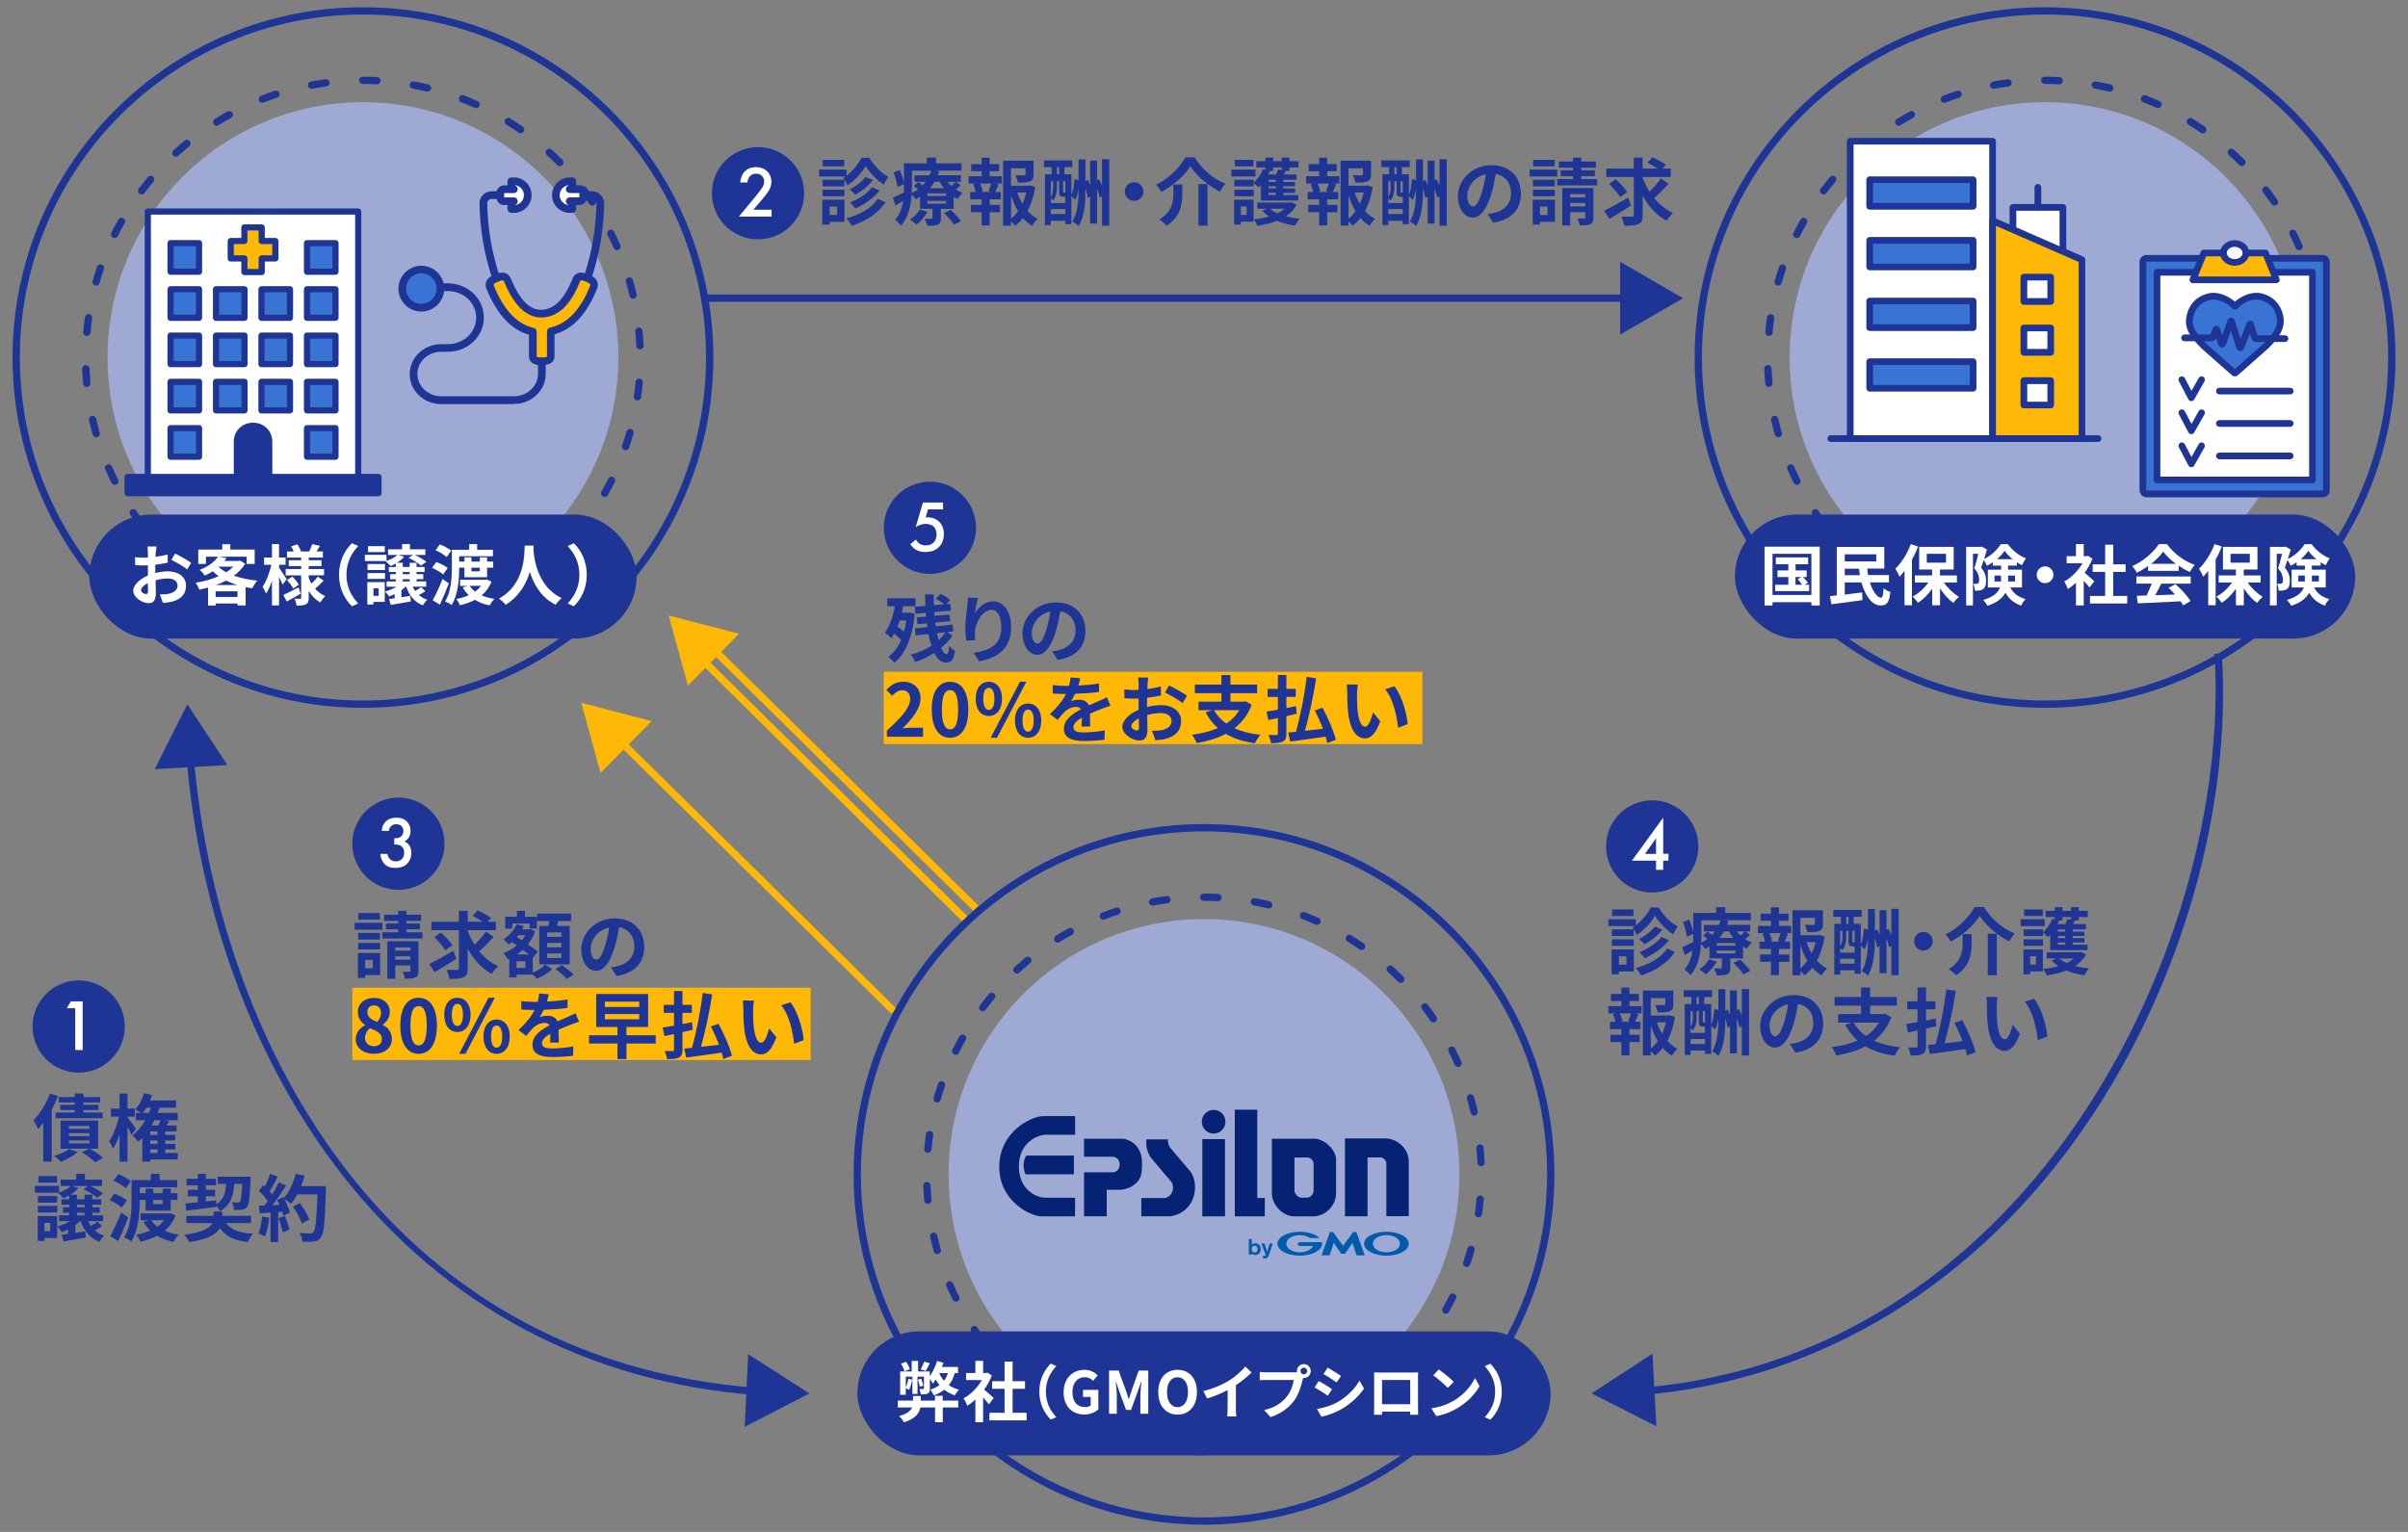 <?xml version="1.0" encoding="UTF-8"?>
<svg id="_レイヤー_1" data-name="レイヤー_1" xmlns="http://www.w3.org/2000/svg" version="1.1" viewBox="0 0 330 210">
  <rect x="0" y="0" width="330" height="210" fill="#808080" stroke="none"/>
  <!-- Generator: Adobe Illustrator 29.5.1, SVG Export Plug-In . SVG Version: 2.1.0 Build 141)  -->
  <defs>
    <style>
      .st0 {
        fill: #005bab;
      }

      .st1 {
        fill: #fff;
      }

      .st2 {
        fill: #052275;
      }

      .st3 {
        fill: #1e3595;
      }

      .st4 {
        fill: #3974d4;
      }

      .st5 {
        fill: #9eaad4;
      }

      .st6 {
        fill: #ffb806;
      }
    </style>
  </defs>
  <g>
    <g>
      <path class="st3" d="M49.74,97.03C23.26,97.03,1.72,75.49,1.72,49.01S23.26.99,49.74.99s48.02,21.54,48.02,48.02-21.54,48.02-48.02,48.02ZM49.74,1.99C23.81,1.99,2.72,23.08,2.72,49.01s21.09,47.02,47.02,47.02,47.02-21.09,47.02-47.02S75.67,1.99,49.74,1.99Z"/>
      <path class="st3" d="M49.9,87.51h-.16c-.68,0-1.36-.02-2.03-.05-.28-.01-.49-.25-.47-.53.01-.28.25-.5.53-.47.66.03,1.31.05,1.98.05h.16c.28,0,.5.22.5.5s-.22.5-.5.5ZM54.89,87.16c-.25,0-.46-.18-.5-.43-.04-.27.15-.53.43-.56.66-.09,1.31-.2,1.95-.32.28-.05.53.13.58.4.05.27-.13.53-.4.58-.66.13-1.33.24-2,.33-.02,0-.05,0-.07,0ZM42.76,86.87s-.06,0-.09,0c-.67-.12-1.33-.27-1.99-.43-.27-.06-.43-.33-.37-.6.06-.27.34-.44.6-.37.64.15,1.28.29,1.94.41.27.05.45.31.4.58-.04.24-.25.41-.49.41ZM61.72,85.58c-.21,0-.4-.13-.47-.34-.09-.26.05-.55.32-.63.63-.21,1.25-.43,1.86-.67.26-.1.55.03.65.28.1.26-.03.55-.28.65-.63.25-1.27.48-1.91.69-.05.02-.11.03-.16.03ZM36.02,84.95c-.06,0-.12-.01-.18-.03-.63-.25-1.26-.51-1.88-.79-.25-.11-.36-.41-.25-.66.11-.25.41-.36.66-.25.6.27,1.21.53,1.83.77.26.1.38.39.28.65-.08.2-.27.32-.47.32ZM68.13,82.76c-.18,0-.35-.09-.44-.26-.13-.24-.05-.55.19-.68.58-.32,1.14-.65,1.7-1,.23-.15.54-.08.69.16.15.23.08.54-.16.69-.57.36-1.16.7-1.75,1.03-.08.04-.16.06-.24.06ZM29.75,81.82c-.09,0-.18-.02-.26-.08-.58-.36-1.14-.73-1.7-1.12-.23-.16-.28-.47-.12-.7.16-.23.47-.28.7-.12.54.38,1.09.74,1.65,1.09.23.15.31.45.16.69-.09.15-.26.24-.43.24ZM73.91,78.81c-.14,0-.29-.06-.39-.18-.18-.21-.15-.53.07-.7.51-.42,1.01-.85,1.49-1.3.2-.19.52-.17.71.03.19.2.17.52-.03.71-.5.46-1.01.9-1.53,1.33-.09.08-.21.11-.32.11ZM24.16,77.59c-.12,0-.24-.04-.34-.13-.5-.46-.99-.93-1.46-1.41-.19-.2-.19-.51,0-.71.2-.19.51-.19.71,0,.46.47.94.93,1.43,1.37.2.19.22.5.03.71-.1.11-.23.16-.37.16ZM78.88,73.87c-.11,0-.23-.04-.32-.12-.21-.18-.24-.49-.06-.7.42-.51.83-1.02,1.23-1.55.17-.22.48-.27.7-.1.22.17.27.48.1.7-.41.54-.83,1.07-1.26,1.59-.1.12-.24.18-.38.18ZM19.43,72.41c-.15,0-.3-.07-.4-.2-.41-.54-.8-1.09-1.18-1.65-.16-.23-.1-.54.13-.69.23-.16.54-.1.69.13.37.55.75,1.08,1.15,1.61.17.22.12.53-.1.7-.09.07-.2.1-.3.1ZM82.87,68.11c-.08,0-.17-.02-.25-.06-.24-.14-.33-.44-.19-.68.32-.57.63-1.16.93-1.75.12-.25.42-.35.67-.23.25.12.35.42.23.67-.3.61-.62,1.21-.95,1.8-.09.16-.26.25-.44.25ZM15.74,66.47c-.18,0-.36-.1-.45-.28-.3-.6-.59-1.22-.86-1.84-.11-.25,0-.55.26-.66.25-.11.55,0,.66.26.26.6.54,1.2.84,1.79.12.25.02.55-.22.67-.07.04-.15.05-.22.05ZM85.73,61.71c-.05,0-.11,0-.16-.03-.26-.09-.4-.37-.31-.63.21-.62.41-1.25.59-1.89.07-.27.35-.42.62-.35.27.08.42.35.35.62-.18.65-.38,1.3-.6,1.94-.07.21-.27.34-.47.34ZM13.19,59.94c-.22,0-.42-.14-.48-.36-.19-.65-.35-1.31-.51-1.97-.06-.27.11-.54.38-.6.27-.06.54.11.6.38.15.64.31,1.28.49,1.92.08.27-.08.54-.34.62-.05.01-.09.02-.14.02ZM87.36,54.89s-.05,0-.07,0c-.27-.04-.46-.29-.42-.57.09-.65.17-1.31.23-1.97.02-.27.27-.48.54-.45.27.02.48.27.45.54-.06.68-.14,1.35-.23,2.02-.04.25-.25.43-.49.43ZM11.9,53.05c-.26,0-.47-.19-.5-.45-.06-.67-.11-1.35-.13-2.03-.01-.28.2-.51.48-.52.25,0,.51.2.52.48.03.66.07,1.32.13,1.97.03.27-.18.52-.45.54-.02,0-.03,0-.05,0ZM87.7,47.89c-.27,0-.49-.21-.5-.48-.03-.66-.07-1.32-.13-1.97-.03-.27.18-.52.45-.54.28-.04.52.18.54.45.06.67.11,1.35.14,2.03.01.28-.2.51-.48.52,0,0-.01,0-.02,0ZM11.9,46.05s-.03,0-.05,0c-.28-.02-.48-.27-.45-.54.06-.68.14-1.35.24-2.02.04-.27.29-.46.57-.42.27.04.46.29.42.57-.09.65-.17,1.31-.23,1.96-.02.26-.24.46-.5.46ZM86.77,40.95c-.23,0-.43-.16-.49-.39-.15-.64-.31-1.28-.5-1.91-.08-.27.08-.54.34-.62.26-.08.54.08.62.34.19.65.36,1.3.51,1.97.06.27-.11.54-.37.6-.04,0-.08.01-.11.01ZM13.17,39.16s-.09,0-.14-.02c-.27-.08-.42-.35-.34-.62.19-.65.39-1.3.61-1.94.09-.26.37-.4.63-.31.26.09.4.37.31.63-.21.62-.41,1.25-.59,1.89-.06.22-.26.36-.48.36ZM84.56,34.3c-.19,0-.38-.11-.46-.3-.26-.6-.55-1.2-.84-1.79-.12-.25-.02-.55.22-.67.24-.12.55-.03.67.22.3.6.59,1.21.86,1.83.11.25,0,.55-.26.66-.06.03-.13.04-.2.04ZM15.7,32.62c-.07,0-.15-.02-.22-.05-.25-.12-.35-.42-.22-.67.3-.61.62-1.21.96-1.8.14-.24.44-.32.68-.19.24.14.32.44.19.68-.33.57-.64,1.16-.93,1.75-.09.18-.26.28-.45.28ZM81.17,28.18c-.16,0-.32-.08-.41-.22-.37-.54-.76-1.08-1.16-1.6-.17-.22-.12-.53.1-.7.22-.17.53-.12.7.1.41.54.81,1.09,1.19,1.65.16.23.1.54-.13.69-.09.06-.18.09-.28.09ZM19.4,26.66c-.1,0-.21-.03-.3-.1-.22-.17-.26-.48-.1-.7.41-.54.83-1.07,1.27-1.59.18-.21.49-.24.7-.06.21.18.24.49.06.7-.42.51-.84,1.02-1.23,1.55-.1.13-.25.2-.4.2ZM76.71,22.77c-.13,0-.26-.05-.35-.15-.46-.47-.94-.92-1.43-1.37-.2-.19-.22-.5-.03-.71.19-.2.5-.22.71-.03.5.46.99.92,1.47,1.4.19.2.19.51,0,.71-.1.1-.22.15-.35.15ZM24.11,21.48c-.14,0-.27-.05-.37-.16-.19-.2-.17-.52.03-.71.5-.46,1.01-.9,1.53-1.33.21-.18.53-.14.7.07.18.21.14.53-.07.7-.51.42-1.01.85-1.49,1.3-.1.09-.22.13-.34.13ZM71.34,18.27c-.1,0-.2-.03-.28-.09-.54-.38-1.09-.74-1.66-1.09-.23-.15-.31-.45-.16-.69s.45-.31.69-.16c.58.36,1.14.73,1.7,1.11.23.16.28.47.13.7-.1.14-.25.22-.41.22ZM29.69,17.24c-.17,0-.33-.08-.42-.24-.15-.23-.07-.54.16-.69.57-.36,1.16-.7,1.75-1.03.24-.13.55-.05.68.2s.05.55-.2.68c-.58.32-1.15.65-1.7,1-.08.05-.17.08-.26.08ZM65.24,14.82c-.07,0-.14-.01-.2-.04-.6-.27-1.21-.52-1.83-.76-.26-.1-.39-.39-.29-.65.1-.26.39-.38.65-.29.63.24,1.26.51,1.88.78.25.11.36.41.25.66-.08.19-.27.3-.46.3ZM35.95,14.1c-.2,0-.39-.12-.47-.32-.1-.26.03-.55.28-.65.63-.25,1.27-.48,1.91-.69.26-.09.55.05.63.32.09.26-.06.54-.32.63-.63.21-1.25.43-1.86.67-.06.02-.12.03-.18.03ZM58.6,12.56s-.08,0-.12-.01c-.64-.15-1.28-.29-1.94-.41-.27-.05-.45-.31-.4-.58.05-.27.31-.45.58-.4.67.12,1.33.26,1.99.42.27.06.43.33.37.6-.06.23-.26.38-.49.38ZM42.69,12.17c-.24,0-.45-.17-.49-.41-.05-.27.13-.53.4-.58.66-.12,1.33-.23,2-.32.27-.03.53.16.56.43.04.27-.16.53-.43.56-.66.09-1.31.19-1.95.31-.03,0-.06,0-.09,0ZM51.67,11.56s-.02,0-.03,0c-.63-.03-1.26-.05-1.9-.05-.28,0-.54-.22-.54-.5s.18-.5.46-.5h.08c.65,0,1.3.02,1.95.05.28.01.49.25.47.52-.01.27-.23.48-.5.48Z"/>
      <circle class="st5" cx="49.74" cy="49.01" r="35"/>
    </g>
    <g>
      <path class="st3" d="M70.44,55.4h-9.98c-2.38,0-4.31-1.84-4.31-4.11s1.93-4.11,4.31-4.11h.92c2.14,0,3.88-1.63,3.88-3.64s-1.74-3.64-3.88-3.64h-1.36c-.29,0-.53-.24-.53-.53s.24-.53.53-.53h1.36c2.72,0,4.93,2.1,4.93,4.69s-2.21,4.69-4.93,4.69h-.92c-1.8,0-3.26,1.37-3.26,3.05s1.46,3.05,3.26,3.05h9.98c1.81,0,3.29-1.38,3.29-3.08v-1.16c0-.29.24-.53.53-.53s.53.24.53.53v1.16c0,2.28-1.95,4.13-4.34,4.13Z"/>
      <path class="st3" d="M80.51,38.67c-.05,0-.11,0-.16-.03-.28-.09-.43-.39-.34-.66,1.12-3.49,1.64-6.5,1.73-10.07,0-.16-.06-.32-.17-.44-.12-.12-.28-.19-.44-.19h-1.36c-.29,0-.53-.24-.53-.53s.24-.53.53-.53h1.36c.46,0,.88.18,1.2.51.32.32.48.75.47,1.2-.09,3.68-.62,6.78-1.78,10.37-.07.22-.28.37-.5.37Z"/>
      <g>
        <path class="st6" d="M75.47,45.44v3.37c0,.61-.49.72-1.1.72h-.25c-.61,0-1.1-.11-1.1-.72,0,0,0-3.34,0-3.34-1.89-.38-4.15-1.85-5.87-6.09-.27-.66.25-1,.91-1.27.66-.27,1.21-.36,1.47.3,1.24,3.05,2.79,4.59,4.6,4.59,2,0,3.61-1.54,4.81-4.58.26-.66.81-.58,1.47-.32.66.26,1.19.6.93,1.26-1.63,4.15-3.91,5.65-5.88,6.07h0Z"/>
        <path class="st3" d="M74.37,50.05h-.25c-1.34,0-1.63-.68-1.63-1.25v-2.92c-2.44-.67-4.4-2.79-5.83-6.31-.2-.49-.13-.96.2-1.33.21-.24.52-.43,1-.63.46-.19,1-.35,1.48-.14.3.13.53.38.68.74,1.15,2.83,2.53,4.26,4.11,4.26,1.76,0,3.21-1.43,4.32-4.25.14-.36.37-.61.67-.75.48-.21,1.02-.05,1.48.13.48.19.79.38,1.01.62.33.37.41.84.22,1.33-1.37,3.47-3.33,5.58-5.84,6.29v2.95c0,.57-.28,1.25-1.63,1.25ZM73.11,44.95c.44.06.44.38.44,1.04v2.81c0,.08.02.1.02.1,0,0,.08.09.56.09h.25c.48,0,.56-.09.56-.09,0,0,.02-.03.02-.1v-3.37c0-.25.17-.46.42-.52,2.34-.51,4.19-2.44,5.5-5.75.06-.15.02-.19-.02-.23-.1-.11-.3-.22-.61-.35-.47-.19-.63-.16-.67-.14-.05.02-.09.12-.11.17-1.28,3.26-3.07,4.91-5.3,4.91-2.05,0-3.76-1.66-5.09-4.92-.02-.04-.06-.14-.11-.16-.06-.02-.22-.04-.67.15-.31.12-.51.24-.61.35-.04.05-.08.08-.01.23,1.37,3.36,3.21,5.3,5.47,5.77Z"/>
      </g>
      <path class="st3" d="M67.99,38.67c-.22,0-.43-.14-.5-.37-1.16-3.59-1.69-6.69-1.78-10.37-.01-.45.16-.88.47-1.2.32-.33.74-.51,1.2-.51h1.36c.29,0,.53.24.53.53s-.24.53-.53.53h-1.36c-.17,0-.33.07-.44.19-.12.12-.18.27-.17.44.09,3.57.6,6.58,1.73,10.07.09.28-.06.57-.34.66-.05.02-.11.03-.16.03Z"/>
      <g>
        <circle class="st4" cx="57.74" cy="39.56" r="2.62"/>
        <path class="st3" d="M57.74,42.71c-1.73,0-3.14-1.41-3.14-3.14s1.41-3.14,3.14-3.14,3.14,1.41,3.14,3.14-1.41,3.14-3.14,3.14ZM57.74,37.47c-1.15,0-2.09.94-2.09,2.09s.94,2.09,2.09,2.09,2.09-.94,2.09-2.09-.94-2.09-2.09-2.09Z"/>
      </g>
      <g>
        <path class="st1" d="M78.42,27.58v1.08h-.34c-1.05,0-1.9-.85-1.9-1.9s.85-1.9,1.9-1.9h.34v2.73Z"/>
        <path class="st3" d="M78.42,29.18h-.34c-1.34,0-2.43-1.09-2.43-2.43s1.09-2.43,2.43-2.43h.34c.29,0,.53.24.53.53v.62c0,.29-.24.53-.53.53s-.53-.24-.53-.53v-.08c-.67.09-1.19.67-1.19,1.36s.52,1.27,1.19,1.36v-.54c0-.29.24-.53.53-.53s.53.24.53.53v1.08c0,.29-.24.53-.53.53Z"/>
      </g>
      <g>
        <path class="st1" d="M70.08,27.96v.7h.34c1.05,0,1.9-.85,1.9-1.9s-.85-1.9-1.9-1.9h-.34v3.11Z"/>
        <path class="st3" d="M70.42,29.18h-.34c-.29,0-.53-.24-.53-.53v-.7c0-.29.24-.53.53-.53s.53.24.53.53v.16c.67-.09,1.19-.67,1.19-1.36s-.52-1.27-1.19-1.36v.19c0,.29-.24.53-.53.53s-.53-.24-.53-.53v-.73c0-.29.24-.53.53-.53h.34c1.34,0,2.43,1.09,2.43,2.43s-1.09,2.43-2.43,2.43Z"/>
      </g>
      <g>
        <path class="st1" d="M78.07,27.58h1.35c.27,0,.49-.22.49-.49v-.66c0-.27-.22-.49-.49-.49h-1.35v1.65Z"/>
        <path class="st3" d="M79.43,28.11h-1.35c-.29,0-.53-.24-.53-.53s.24-.53.53-.53h1.32v-.59h-1.32c-.29,0-.53-.24-.53-.53s.24-.53.53-.53h1.35c.56,0,1.02.46,1.02,1.02v.66c0,.56-.46,1.02-1.02,1.02Z"/>
      </g>
      <g>
        <path class="st1" d="M70.42,27.58h-1.35c-.27,0-.49-.22-.49-.49v-.66c0-.27.22-.49.49-.49h1.35v1.65Z"/>
        <path class="st3" d="M70.42,28.11h-1.35c-.56,0-1.02-.46-1.02-1.02v-.66c0-.56.46-1.02,1.02-1.02h1.35c.29,0,.53.24.53.53s-.24.53-.53.53h-1.32v.59h1.32c.29,0,.53.24.53.53s-.24.53-.53.53Z"/>
      </g>
    </g>
    <rect class="st3" x="12.24" y="70.54" width="75" height="17" rx="8.5" ry="8.5"/>
    <g>
      <path class="st1" d="M21.34,75.69c0,.2-.02.41-.03.64.59-.07,1.19-.19,1.66-.32l.03,1.12c-.51.12-1.13.21-1.72.28,0,.27,0,.55,0,.81v.33c.61-.15,1.23-.23,1.73-.23,1.39,0,2.48.72,2.48,1.96,0,1.06-.56,1.86-1.99,2.22-.41.09-.81.12-1.18.14l-.41-1.16c.4,0,.79,0,1.11-.06.73-.13,1.31-.5,1.31-1.15,0-.61-.54-.97-1.32-.97-.56,0-1.14.09-1.69.25.02.71.04,1.41.04,1.72,0,1.12-.4,1.41-.99,1.41-.87,0-2.11-.76-2.11-1.71,0-.78.9-1.6,2.01-2.08,0-.22,0-.43,0-.64v-.76c-.17,0-.33.02-.48.02-.6,0-.95,0-1.26-.04l-.02-1.09c.53.06.92.07,1.24.07.16,0,.34,0,.52-.02,0-.32,0-.58,0-.73,0-.19-.04-.63-.06-.79h1.24c-.03.16-.06.55-.08.78ZM19.99,81.44c.16,0,.29-.07.29-.38,0-.23,0-.64-.03-1.13-.55.3-.92.67-.92.98,0,.28.42.52.66.52ZM26.2,77.14l-.54.92c-.43-.37-1.61-1.04-2.17-1.31l.5-.87c.69.33,1.74.93,2.21,1.27Z"/>
      <path class="st1" d="M33.61,77.26c-.39.65-.92,1.19-1.55,1.66.94.33,2.03.56,3.19.68-.22.25-.53.73-.67,1.04-.32-.04-.62-.1-.92-.15v2.5h-1.11v-.26h-3v.28h-1.04v-2.46c-.4.11-.79.2-1.2.28-.09-.29-.32-.73-.5-.95,1.1-.17,2.21-.47,3.16-.89-.29-.21-.56-.43-.81-.68-.33.22-.69.41-1.1.6-.14-.25-.48-.63-.71-.79,1.25-.48,2.08-1.14,2.53-1.81h-1.66v1h-1.05v-1.97h3.29v-.73h1.1v.73h3.34v1.97h-1.1v-1h-3.76l1,.2c-.09.13-.19.25-.29.38h1.96l.18-.05.72.43ZM32.55,81.83v-.77h-3v.77h3ZM32.53,80.19c-.55-.16-1.06-.37-1.54-.6-.43.23-.9.43-1.39.6h2.93ZM29.94,77.71c.3.27.65.52,1.05.74.38-.23.72-.5.99-.77h-2l-.05.04Z"/>
      <path class="st1" d="M38.74,80.16c-.11-.26-.3-.67-.5-1.05v3.88h-.97v-3.37c-.23.69-.51,1.32-.82,1.77-.1-.3-.32-.7-.47-.95.5-.7.98-1.95,1.21-3.02h-1v-.99h1.08v-1.85h.97v1.85h.9v.99h-.9v.4c.24.33.89,1.32,1.04,1.57l-.55.77ZM41.2,81.38c-.63.37-1.33.77-1.91,1.08l-.46-.9c.53-.24,1.32-.65,2.09-1.04l.28.86ZM44.37,79.59c-.38.4-.84.82-1.19,1.11.39.44.85.79,1.4,1.02-.23.2-.52.59-.68.86-.66-.36-1.19-.91-1.59-1.58v.94c0,.49-.09.74-.38.9-.3.15-.72.18-1.28.18-.04-.28-.15-.69-.29-.95.31.02.66.02.77.02s.14-.04.14-.15v-3.07h-2.12v-.87h2.12v-.4h-1.7v-.8h1.7v-.36h-1.94v-.84h.92c-.09-.23-.23-.49-.35-.7l.85-.29c.21.31.42.72.51.99h1.12c.14-.31.31-.72.41-1.01l1.06.24c-.16.27-.32.54-.47.77h.87v.84h-1.94v.36h1.75v.8h-1.75v.4h2.1v.87h-2.1v.35c.1.28.23.54.37.79.31-.3.67-.67.87-.97l.81.57ZM40.07,79.05c.33.32.71.78.89,1.09l-.77.54c-.16-.32-.53-.8-.86-1.15l.73-.48Z"/>
      <path class="st1" d="M48.23,74.47l.86.38c-.9.97-1.61,2.21-1.61,3.94s.71,2.97,1.61,3.94l-.86.38c-.97-.95-1.77-2.4-1.77-4.32s.8-3.37,1.77-4.32Z"/>
      <path class="st1" d="M58.29,81.04c-.27.2-.59.38-.89.52.32.29.71.51,1.15.66-.2.17-.46.52-.59.77-1.14-.44-1.87-1.35-2.3-2.56h-.1c-.16.17-.35.33-.55.48v.97c.4-.06.81-.14,1.22-.2l.07.77c-.95.17-1.96.34-2.74.47l-.25-.8c.23-.03.5-.07.78-.11v-.56c-.25.12-.5.23-.76.32-.12-.17-.4-.52-.56-.68.56-.16,1.12-.38,1.56-.66h-1.35v-.72h1.26v-.31h-.77v-.68h.77v-.31h-.96v-.68h.96v-.48c-.23.13-.47.25-.7.35-.15-.18-.5-.5-.69-.66l.08-.03h-2.93v-.85h2.97v.83c.58-.2,1.15-.49,1.48-.81h-1.27v-.78h1.92v-.72h1.08v.72h2.11v.78h-1.43c.58.26,1.21.65,1.57.94l-.73.52c-.37-.32-1.12-.8-1.71-1.07l.6-.39h-2.02l.81.24c-.24.31-.6.59-.98.83h.79v.57h.95v-.57h.95v.57h1.1v.68h-1.1v.31h.92v.68h-.92v.31h1.32v.72h-1.85c.1.21.21.41.34.59.3-.17.6-.37.81-.53l.57.55ZM52.74,82.51h-1.57v.36h-.83v-3.07h2.39v2.71ZM50.37,77.32h2.39v.82h-2.39v-.82ZM50.37,78.56h2.39v.8h-2.39v-.8ZM52.73,75.68h-2.3v-.81h2.3v.81ZM51.18,80.64v1.04h.71v-1.04h-.71ZM55.19,78.72h.95v-.31h-.95v.31ZM55.19,79.71h.95v-.31h-.95v.31Z"/>
      <path class="st1" d="M60.72,78.75c-.31-.3-.98-.68-1.51-.91l.58-.8c.53.19,1.22.53,1.56.82l-.62.89ZM61.51,79.97c-.36.97-.81,2.03-1.23,2.92l-.98-.6c.39-.7.94-1.85,1.34-2.93l.87.61ZM61.21,76.37c-.32-.3-.98-.71-1.52-.94l.6-.81c.52.21,1.21.58,1.54.86l-.62.88ZM62.93,77.82c0,1.49-.14,3.71-1.04,5.12-.19-.16-.64-.4-.9-.5.85-1.33.93-3.28.93-4.64v-2.44h2.38v-.77h1.09v.77h2.16v.89h-4.62v.73h.72v-.58h.95v.58h1.16v-.58h.99v.58h.84v.84h-.84v1.31h-3.1v-1.31h-.72ZM67.35,79.73c-.3.78-.77,1.4-1.34,1.89.5.22,1.09.38,1.74.48-.23.22-.5.62-.64.89-.77-.15-1.45-.41-2.03-.76-.62.33-1.31.57-2.06.74-.09-.26-.32-.66-.5-.86.62-.11,1.2-.28,1.72-.51-.32-.31-.6-.68-.84-1.08l.68-.2h-1.03v-.84h3.48l.17-.04.66.29ZM64.36,80.31c.19.3.44.56.75.79.32-.23.6-.5.83-.79h-1.58ZM64.6,77.82v.5h1.16v-.5h-1.16Z"/>
      <path class="st1" d="M73.14,74.79c0,.14-.02.32-.03.51.07,1.24.52,5.12,3.88,6.7-.33.25-.66.62-.83.91-2.03-1.01-3.04-2.86-3.55-4.52-.49,1.62-1.43,3.36-3.33,4.52-.19-.28-.54-.6-.9-.85,3.59-1.99,3.47-6.08,3.53-7.27h1.22Z"/>
      <path class="st1" d="M78.64,83.11l-.85-.38c.9-.97,1.61-2.21,1.61-3.94s-.71-2.97-1.61-3.94l.85-.38c.97.95,1.77,2.39,1.77,4.32s-.8,3.37-1.77,4.32Z"/>
    </g>
    <g>
      <g>
        <rect class="st1" x="20.26" y="28.99" width="28.84" height="37.17"/>
        <path class="st3" d="M49.09,66.59h-28.84c-.23,0-.42-.19-.42-.42V28.99c0-.23.19-.42.42-.42h28.84c.23,0,.42.19.42.42v37.17c0,.23-.19.42-.42.42ZM20.68,65.74h27.99V29.42h-27.99v36.32Z"/>
      </g>
      <g>
        <g>
          <rect class="st4" x="23.37" y="39.65" width="3.91" height="3.92"/>
          <path class="st3" d="M27.28,43.99h-3.91c-.23,0-.42-.19-.42-.42v-3.92c0-.23.19-.42.42-.42h3.91c.23,0,.42.19.42.42v3.92c0,.23-.19.42-.42.42ZM23.8,43.14h3.06v-3.07h-3.06v3.07Z"/>
        </g>
        <g>
          <rect class="st4" x="29.61" y="39.65" width="3.91" height="3.92"/>
          <path class="st3" d="M33.51,43.99h-3.91c-.23,0-.42-.19-.42-.42v-3.92c0-.23.19-.42.42-.42h3.91c.23,0,.42.19.42.42v3.92c0,.23-.19.42-.42.42ZM30.03,43.14h3.06v-3.07h-3.06v3.07Z"/>
        </g>
        <g>
          <rect class="st4" x="35.84" y="39.65" width="3.91" height="3.92"/>
          <path class="st3" d="M39.74,43.99h-3.91c-.23,0-.42-.19-.42-.42v-3.92c0-.23.19-.42.42-.42h3.91c.23,0,.42.19.42.42v3.92c0,.23-.19.42-.42.42ZM36.26,43.14h3.06v-3.07h-3.06v3.07Z"/>
        </g>
        <g>
          <rect class="st4" x="42.07" y="39.65" width="3.91" height="3.92"/>
          <path class="st3" d="M45.98,43.99h-3.91c-.23,0-.42-.19-.42-.42v-3.92c0-.23.19-.42.42-.42h3.91c.23,0,.42.19.42.42v3.92c0,.23-.19.42-.42.42ZM42.5,43.14h3.06v-3.07h-3.06v3.07Z"/>
        </g>
      </g>
      <g>
        <g>
          <rect class="st4" x="23.37" y="46" width="3.91" height="3.92"/>
          <path class="st3" d="M27.28,50.34h-3.91c-.23,0-.42-.19-.42-.42v-3.92c0-.23.19-.42.42-.42h3.91c.23,0,.42.19.42.42v3.92c0,.23-.19.42-.42.42ZM23.8,49.49h3.06v-3.07h-3.06v3.07Z"/>
        </g>
        <g>
          <rect class="st4" x="29.61" y="46" width="3.91" height="3.92"/>
          <path class="st3" d="M33.51,50.34h-3.91c-.23,0-.42-.19-.42-.42v-3.92c0-.23.19-.42.42-.42h3.91c.23,0,.42.19.42.42v3.92c0,.23-.19.42-.42.42ZM30.03,49.49h3.06v-3.07h-3.06v3.07Z"/>
        </g>
        <g>
          <rect class="st4" x="35.84" y="46" width="3.91" height="3.92"/>
          <path class="st3" d="M39.74,50.34h-3.91c-.23,0-.42-.19-.42-.42v-3.92c0-.23.19-.42.42-.42h3.91c.23,0,.42.19.42.42v3.92c0,.23-.19.42-.42.42ZM36.26,49.49h3.06v-3.07h-3.06v3.07Z"/>
        </g>
        <g>
          <rect class="st4" x="42.07" y="46" width="3.91" height="3.92"/>
          <path class="st3" d="M45.98,50.34h-3.91c-.23,0-.42-.19-.42-.42v-3.92c0-.23.19-.42.42-.42h3.91c.23,0,.42.19.42.42v3.92c0,.23-.19.42-.42.42ZM42.5,49.49h3.06v-3.07h-3.06v3.07Z"/>
        </g>
      </g>
      <g>
        <g>
          <rect class="st4" x="23.37" y="52.34" width="3.91" height="3.92"/>
          <path class="st3" d="M27.28,56.68h-3.91c-.23,0-.42-.19-.42-.42v-3.92c0-.23.19-.42.42-.42h3.91c.23,0,.42.19.42.42v3.92c0,.23-.19.42-.42.42ZM23.8,55.84h3.06v-3.07h-3.06v3.07Z"/>
        </g>
        <g>
          <rect class="st4" x="29.61" y="52.34" width="3.91" height="3.92"/>
          <path class="st3" d="M33.51,56.68h-3.91c-.23,0-.42-.19-.42-.42v-3.92c0-.23.19-.42.42-.42h3.91c.23,0,.42.19.42.42v3.92c0,.23-.19.42-.42.42ZM30.03,55.84h3.06v-3.07h-3.06v3.07Z"/>
        </g>
        <g>
          <rect class="st4" x="35.84" y="52.34" width="3.91" height="3.92"/>
          <path class="st3" d="M39.74,56.68h-3.91c-.23,0-.42-.19-.42-.42v-3.92c0-.23.19-.42.42-.42h3.91c.23,0,.42.19.42.42v3.92c0,.23-.19.42-.42.42ZM36.26,55.84h3.06v-3.07h-3.06v3.07Z"/>
        </g>
        <g>
          <rect class="st4" x="42.07" y="52.34" width="3.91" height="3.92"/>
          <path class="st3" d="M45.98,56.68h-3.91c-.23,0-.42-.19-.42-.42v-3.92c0-.23.19-.42.42-.42h3.91c.23,0,.42.19.42.42v3.92c0,.23-.19.42-.42.42ZM42.5,55.84h3.06v-3.07h-3.06v3.07Z"/>
        </g>
      </g>
      <g>
        <g>
          <rect class="st4" x="23.37" y="58.69" width="3.91" height="3.92"/>
          <path class="st3" d="M27.28,63.03h-3.91c-.23,0-.42-.19-.42-.42v-3.92c0-.23.19-.42.42-.42h3.91c.23,0,.42.19.42.42v3.92c0,.23-.19.42-.42.42ZM23.8,62.18h3.06v-3.07h-3.06v3.07Z"/>
        </g>
        <g>
          <rect class="st4" x="42.07" y="58.69" width="3.91" height="3.92"/>
          <path class="st3" d="M45.98,63.03h-3.91c-.23,0-.42-.19-.42-.42v-3.92c0-.23.19-.42.42-.42h3.91c.23,0,.42.19.42.42v3.92c0,.23-.19.42-.42.42ZM42.5,62.18h3.06v-3.07h-3.06v3.07Z"/>
        </g>
      </g>
      <g>
        <g>
          <rect class="st4" x="23.37" y="33.33" width="3.91" height="3.92"/>
          <path class="st3" d="M27.28,37.67h-3.91c-.23,0-.42-.19-.42-.42v-3.92c0-.23.19-.42.42-.42h3.91c.23,0,.42.19.42.42v3.92c0,.23-.19.42-.42.42ZM23.8,36.82h3.06v-3.07h-3.06v3.07Z"/>
        </g>
        <g>
          <rect class="st4" x="42.07" y="33.33" width="3.91" height="3.92"/>
          <path class="st3" d="M45.98,37.67h-3.91c-.23,0-.42-.19-.42-.42v-3.92c0-.23.19-.42.42-.42h3.91c.23,0,.42.19.42.42v3.92c0,.23-.19.42-.42.42ZM42.5,36.82h3.06v-3.07h-3.06v3.07Z"/>
        </g>
      </g>
      <g>
        <path class="st3" d="M34.61,58.37h.14c1.18,0,2.15.96,2.15,2.15v5.54h-4.43v-5.54c0-1.18.96-2.15,2.15-2.15Z"/>
        <path class="st3" d="M36.89,66.48h-4.43c-.23,0-.42-.19-.42-.42v-5.54c0-1.42,1.15-2.57,2.57-2.57h.14c1.42,0,2.57,1.15,2.57,2.57v5.54c0,.23-.19.42-.42.42ZM32.88,65.63h3.59v-5.12c0-.95-.77-1.72-1.72-1.72h-.14c-.95,0-1.72.77-1.72,1.72v5.12Z"/>
      </g>
      <g>
        <rect class="st3" x="17.48" y="65.37" width="34.39" height="2.23"/>
        <path class="st3" d="M51.87,68.03H17.48c-.23,0-.42-.19-.42-.42v-2.23c0-.23.19-.42.42-.42h34.39c.23,0,.42.19.42.42v2.23c0,.23-.19.42-.42.42ZM17.91,67.18h33.54v-1.39H17.91v1.39Z"/>
      </g>
      <g>
        <polygon class="st6" points="37.74 33.03 35.87 33.03 35.87 31.16 33.49 31.16 33.49 33.03 31.62 33.03 31.62 35.42 33.49 35.42 33.49 37.3 35.87 37.3 35.87 35.42 37.74 35.42 37.74 33.03"/>
        <path class="st3" d="M35.87,37.72h-2.38c-.23,0-.42-.19-.42-.42v-1.45h-1.45c-.23,0-.42-.19-.42-.42v-2.39c0-.23.19-.42.42-.42h1.45v-1.45c0-.23.19-.42.42-.42h2.38c.23,0,.42.19.42.42v1.45h1.45c.23,0,.42.19.42.42v2.39c0,.23-.19.42-.42.42h-1.45v1.45c0,.23-.19.42-.42.42ZM33.91,36.87h1.53v-1.45c0-.23.19-.42.42-.42h1.45v-1.54h-1.45c-.23,0-.42-.19-.42-.42v-1.45h-1.53v1.45c0,.23-.19.42-.42.42h-1.45v1.54h1.45c.23,0,.42.19.42.42v1.45Z"/>
      </g>
    </g>
  </g>
  <g>
    <g>
      <path class="st3" d="M280.26,97.03c-26.48,0-48.02-21.54-48.02-48.02S253.78.99,280.26.99s48.02,21.54,48.02,48.02-21.54,48.02-48.02,48.02ZM280.26,1.99c-25.93,0-47.02,21.09-47.02,47.02s21.09,47.02,47.02,47.02,47.02-21.09,47.02-47.02S306.19,1.99,280.26,1.99Z"/>
      <path class="st3" d="M280.42,87.51h-.16c-.68,0-1.36-.02-2.03-.05-.28-.01-.49-.25-.47-.53.01-.28.25-.49.53-.47.66.03,1.31.05,1.98.05h.16c.28,0,.5.22.5.5s-.22.5-.5.5ZM285.41,87.16c-.25,0-.46-.18-.49-.43-.04-.27.15-.53.43-.56.66-.09,1.31-.2,1.95-.32.27-.05.53.13.58.4.05.27-.13.53-.4.58-.66.13-1.33.24-2,.33-.02,0-.05,0-.07,0ZM273.28,86.87s-.06,0-.09,0c-.67-.12-1.33-.27-1.99-.42-.27-.06-.43-.33-.37-.6.06-.27.33-.43.6-.37.64.15,1.29.29,1.94.41.27.05.45.31.4.58-.04.24-.25.41-.49.41ZM292.24,85.58c-.21,0-.4-.13-.47-.34-.09-.26.05-.55.32-.63.63-.21,1.25-.43,1.86-.67.25-.1.55.02.65.28.1.26-.03.55-.28.65-.63.25-1.26.48-1.91.69-.05.02-.11.03-.16.03ZM266.54,84.95c-.06,0-.12-.01-.18-.03-.63-.25-1.26-.51-1.88-.79-.25-.11-.36-.41-.25-.66.12-.25.41-.36.66-.25.6.27,1.21.53,1.83.77.26.1.38.39.28.65-.08.2-.27.32-.47.32ZM298.65,82.76c-.17,0-.35-.09-.44-.26-.13-.24-.05-.55.19-.68.58-.32,1.14-.65,1.7-1,.23-.15.54-.08.69.16.15.23.08.54-.16.69-.57.36-1.16.7-1.75,1.03-.08.04-.16.06-.24.06ZM260.27,81.82c-.09,0-.18-.02-.26-.08-.58-.36-1.14-.73-1.7-1.12-.23-.16-.28-.47-.12-.7.16-.23.47-.28.7-.12.54.38,1.09.74,1.65,1.09.23.15.31.45.16.69-.09.15-.26.24-.42.24ZM304.43,78.81c-.14,0-.29-.06-.38-.18-.18-.21-.15-.53.07-.7.51-.42,1.01-.85,1.49-1.3.2-.19.52-.17.71.03.19.2.17.52-.03.71-.5.46-1.01.9-1.53,1.33-.09.08-.21.11-.32.11ZM254.68,77.59c-.12,0-.24-.04-.34-.13-.5-.46-.99-.93-1.46-1.41-.19-.2-.19-.51,0-.71.2-.19.51-.19.71,0,.46.47.94.93,1.42,1.37.2.19.22.5.03.71-.1.11-.23.16-.37.16ZM309.4,73.87c-.11,0-.23-.04-.32-.12-.21-.18-.24-.49-.06-.7.42-.51.83-1.02,1.23-1.55.17-.22.48-.26.7-.1.22.17.26.48.1.7-.41.54-.83,1.07-1.26,1.59-.1.12-.24.18-.38.18ZM249.95,72.41c-.15,0-.3-.07-.4-.2-.41-.54-.8-1.09-1.18-1.65-.16-.23-.09-.54.13-.69.23-.15.54-.1.69.13.37.55.75,1.08,1.15,1.61.17.22.12.53-.1.7-.09.07-.2.1-.3.1ZM313.39,68.11c-.08,0-.17-.02-.24-.06-.24-.13-.33-.44-.19-.68.32-.57.63-1.16.93-1.75.12-.25.42-.35.67-.23.25.12.35.42.23.67-.3.61-.62,1.21-.95,1.8-.09.16-.26.26-.44.26ZM246.26,66.47c-.18,0-.36-.1-.45-.28-.3-.6-.59-1.22-.86-1.84-.11-.25,0-.55.26-.66.25-.11.55,0,.66.26.26.6.54,1.2.84,1.79.12.25.02.55-.22.67-.07.04-.15.05-.22.05ZM316.25,61.71c-.05,0-.11,0-.16-.03-.26-.09-.4-.37-.31-.63.21-.62.41-1.25.59-1.89.08-.27.35-.42.62-.35.27.08.42.35.35.62-.18.65-.38,1.3-.6,1.94-.07.21-.27.34-.47.34ZM243.71,59.94c-.22,0-.42-.14-.48-.36-.19-.65-.35-1.3-.51-1.97-.06-.27.11-.54.38-.6.27-.06.54.11.6.38.15.65.31,1.28.49,1.92.08.27-.08.54-.34.62-.05.01-.09.02-.14.02ZM317.88,54.89s-.05,0-.07,0c-.27-.04-.46-.29-.43-.56.09-.65.17-1.31.23-1.97.02-.28.28-.48.54-.45.28.02.48.27.45.54-.06.68-.14,1.35-.23,2.02-.04.25-.25.43-.49.43ZM242.42,53.05c-.25,0-.47-.19-.5-.45-.06-.67-.11-1.35-.14-2.03-.01-.28.2-.51.48-.52.31-.04.51.2.52.48.03.66.07,1.32.13,1.97.03.27-.18.52-.45.54-.02,0-.03,0-.05,0ZM318.23,47.89c-.27,0-.49-.21-.5-.48-.03-.66-.07-1.32-.14-1.97-.03-.27.18-.52.45-.54.26-.03.52.17.54.45.06.67.11,1.34.14,2.02.01.28-.2.51-.48.52,0,0-.01,0-.02,0ZM242.42,46.05s-.03,0-.05,0c-.28-.02-.48-.27-.45-.54.06-.68.14-1.35.24-2.02.04-.27.3-.47.57-.42.27.04.46.29.42.57-.09.65-.17,1.3-.23,1.96-.02.26-.24.46-.5.46ZM317.29,40.95c-.23,0-.43-.16-.49-.39-.15-.64-.31-1.28-.5-1.91-.08-.27.08-.54.34-.62.27-.08.54.08.62.34.19.65.36,1.3.51,1.97.06.27-.11.54-.37.6-.04,0-.08.01-.11.01ZM243.69,39.16s-.09,0-.14-.02c-.27-.08-.42-.35-.35-.62.19-.65.39-1.3.61-1.94.09-.26.37-.4.63-.31.26.09.4.37.31.64-.21.62-.41,1.25-.59,1.89-.06.22-.26.36-.48.36ZM315.08,34.3c-.19,0-.38-.11-.46-.3-.26-.6-.54-1.2-.84-1.79-.12-.25-.03-.55.22-.67.24-.13.55-.03.67.22.3.6.59,1.22.86,1.84.11.25,0,.55-.26.66-.07.03-.13.04-.2.04ZM246.23,32.62c-.08,0-.15-.02-.22-.05-.25-.12-.35-.42-.22-.67.3-.61.62-1.21.95-1.79.14-.24.44-.33.68-.19.24.14.33.44.19.68-.32.57-.63,1.16-.93,1.75-.09.18-.26.28-.45.28ZM311.69,28.18c-.16,0-.32-.08-.41-.22-.37-.54-.75-1.08-1.15-1.6-.17-.22-.12-.53.09-.7s.53-.12.7.1c.41.54.81,1.09,1.19,1.65.15.23.1.54-.13.69-.09.06-.18.09-.28.09ZM249.92,26.66c-.11,0-.21-.03-.3-.1-.22-.17-.26-.48-.1-.7.41-.54.83-1.07,1.26-1.59.18-.21.49-.24.7-.06.21.18.24.49.06.7-.42.5-.83,1.02-1.23,1.55-.1.13-.25.2-.4.2ZM307.23,22.77c-.13,0-.26-.05-.36-.15-.46-.47-.94-.92-1.43-1.37-.2-.19-.22-.5-.03-.71.19-.2.5-.22.71-.03.5.46.99.92,1.47,1.4.19.2.19.51,0,.71-.1.1-.22.14-.35.14ZM254.63,21.48c-.14,0-.27-.05-.37-.16-.19-.2-.17-.52.03-.71.5-.46,1.01-.9,1.53-1.33.21-.17.53-.15.7.07.18.21.15.53-.07.7-.51.42-1.01.85-1.5,1.3-.1.09-.22.13-.34.13ZM301.86,18.27c-.1,0-.2-.03-.29-.09-.54-.38-1.09-.74-1.65-1.08-.24-.15-.31-.45-.16-.69.14-.23.45-.31.69-.16.58.36,1.14.73,1.7,1.11.23.16.28.47.12.7-.1.14-.25.21-.41.21ZM260.21,17.24c-.17,0-.33-.08-.42-.24-.15-.23-.08-.54.16-.69.57-.36,1.16-.7,1.75-1.03.24-.13.55-.05.68.2.13.24.05.55-.2.68-.58.32-1.15.65-1.7,1-.08.05-.17.08-.26.08ZM295.76,14.82c-.07,0-.14-.01-.21-.04-.6-.27-1.21-.52-1.83-.76-.26-.1-.39-.39-.29-.65.1-.26.39-.39.65-.29.63.24,1.26.51,1.88.78.25.11.36.41.25.66-.08.19-.27.3-.46.3ZM266.47,14.1c-.2,0-.39-.12-.47-.32-.1-.26.03-.55.28-.65.63-.25,1.27-.48,1.91-.69.26-.09.54.06.63.32.09.26-.05.54-.32.63-.63.21-1.25.43-1.86.67-.06.02-.12.03-.18.03ZM289.12,12.56s-.08,0-.12-.01c-.64-.15-1.29-.29-1.94-.41-.27-.05-.45-.31-.4-.58.05-.27.31-.45.58-.4.67.12,1.33.26,1.99.42.27.06.43.33.37.6-.05.23-.26.38-.49.38ZM273.21,12.17c-.24,0-.45-.17-.49-.41-.05-.27.13-.53.4-.58.66-.12,1.33-.23,2.01-.32.27-.04.53.15.56.43.04.27-.16.53-.43.56-.66.09-1.31.19-1.95.31-.03,0-.06,0-.09,0ZM282.19,11.56s-.02,0-.02,0c-.63-.03-1.26-.05-1.9-.05-.28,0-.54-.22-.54-.5s.18-.5.46-.5h.08c.65,0,1.3.02,1.95.05.28.01.49.25.47.52-.01.27-.23.48-.5.48Z"/>
      <circle class="st5" cx="280.26" cy="49.01" r="35"/>
    </g>
    <rect class="st3" x="237.76" y="70.54" width="85" height="17" rx="8.5" ry="8.5"/>
    <g>
      <path class="st1" d="M249.38,74.94v8.06h-1.14v-.45h-5.33v.45h-1.09v-8.06h7.56ZM248.24,81.56v-5.64h-5.33v5.64h5.33ZM247.93,80.16v.87h-4.66v-.87h1.81v-1.06h-1.49v-.9h1.49v-.85h-1.71v-.94h4.42v.94h-1.72v.85h1.52v.9h-.5c.24.25.53.58.68.8l-.47.26h.63ZM246.06,80.16h.9c-.15-.24-.41-.55-.61-.78l.55-.28h-.84v1.06Z"/>
      <path class="st1" d="M256.25,79.84c.39,1.22,1.01,2.1,1.53,2.09.21,0,.31-.38.35-1.29.24.22.65.43.93.51-.15,1.51-.53,1.85-1.34,1.85-1.17,0-2.12-1.34-2.62-3.16h-2.29v1.67c.77-.1,1.59-.2,2.39-.3l.04,1.06c-1.48.21-3.08.41-4.25.57l-.22-1.12c.28-.03.6-.05.95-.1v-6.64h6.51v2.96h-2.34c.03.31.06.6.12.89h2.86v1h-2.61ZM252.81,75.99v.97h4.32v-.97h-4.32ZM254.88,78.85c-.04-.29-.08-.58-.11-.89h-1.96v.89h2.07Z"/>
      <path class="st1" d="M262.86,74.93c-.23.59-.51,1.2-.84,1.77v6.27h-1.02v-4.71c-.23.29-.45.56-.68.8-.1-.26-.4-.84-.58-1.1.84-.81,1.66-2.09,2.12-3.37l.99.32ZM266.4,79.85c.53.78,1.31,1.52,2.06,1.96-.24.21-.59.58-.76.85-.66-.47-1.31-1.2-1.83-2v2.32h-1.08v-2.28c-.55.79-1.23,1.48-1.95,1.94-.16-.26-.5-.65-.74-.85.81-.42,1.61-1.15,2.17-1.94h-1.85v-.97h2.36v-.81h-1.77v-3.1h4.73v3.1h-1.88v.81h2.32v.97h-1.8ZM264.05,77.13h2.64v-1.21h-2.64v1.21Z"/>
      <path class="st1" d="M275.5,80.53c.53.99,1.21,1.33,2.1,1.61-.24.22-.5.58-.61.89-.9-.34-1.61-.8-2.16-1.78-.39.72-1.12,1.37-2.47,1.79-.1-.22-.4-.62-.57-.79,1.45-.44,2.05-1.05,2.3-1.72h-1.67v-2.44h1.82v-.55h-1.14v-.46c-.26.18-.53.34-.8.48-.1-.23-.28-.56-.44-.79-.13.37-.25.74-.37,1.04.58.68.69,1.28.69,1.8,0,.57-.12.94-.41,1.15-.14.1-.32.15-.52.18-.17.03-.39.04-.61.03,0-.26-.08-.68-.23-.94.17.02.31.02.41,0,.1,0,.2-.02.26-.06.11-.08.15-.25.15-.51,0-.41-.13-.95-.66-1.54.19-.58.39-1.38.54-2h-.73v7.07h-.93v-8.02h1.99l.15-.04.71.41c-.12.4-.26.85-.4,1.29.95-.44,1.85-1.3,2.29-2.03h.97c.62.85,1.56,1.6,2.49,1.94-.2.25-.41.65-.55.94-.23-.11-.47-.25-.7-.41v.47h-1.21v.55h1.91v2.44h-1.61ZM274.23,79.71c0-.08,0-.16,0-.24v-.57h-.89v.81h.88ZM275.83,76.66c-.44-.36-.85-.77-1.12-1.15-.25.38-.62.78-1.05,1.15h2.18ZM275.2,78.9v.81h.95v-.81h-.95Z"/>
      <path class="st1" d="M281.41,78.79c0,.63-.52,1.15-1.15,1.15s-1.15-.52-1.15-1.15.52-1.15,1.15-1.15,1.15.52,1.15,1.15Z"/>
      <path class="st1" d="M286.36,80.55c-.19-.25-.5-.61-.8-.95v3.39h-1.06v-3.11c-.36.33-.74.63-1.12.86-.09-.29-.34-.81-.5-1.02.98-.53,1.93-1.48,2.51-2.51h-2.17v-.97h1.28v-1.66h1.06v1.66h.4l.19-.04.6.39c-.27.68-.63,1.33-1.06,1.93.43.35,1.12.97,1.31,1.15l-.65.87ZM291.52,81.69v1.04h-5.1v-1.04h2.08v-3.29h-1.71v-1.04h1.71v-2.69h1.1v2.69h1.7v1.04h-1.7v3.29h1.92Z"/>
      <path class="st1" d="M294.36,77.61c-.48.34-1,.65-1.52.9-.13-.26-.41-.67-.63-.9,1.53-.67,2.96-1.95,3.64-3.02h1.12c.95,1.32,2.39,2.35,3.81,2.85-.27.28-.5.67-.69.98-.5-.23-1.02-.53-1.51-.87v.71h-4.2v-.66ZM292.77,79.02h7.45v.99h-4.03c-.26.53-.56,1.09-.83,1.59.86-.03,1.79-.06,2.71-.1-.28-.32-.59-.65-.88-.92l.95-.5c.8.7,1.64,1.64,2.06,2.31l-1,.6c-.09-.17-.22-.36-.36-.56-2.12.12-4.34.21-5.87.28l-.14-1.04,1.36-.04c.24-.5.49-1.1.68-1.63h-2.09v-.99ZM298.18,77.29c-.69-.52-1.31-1.11-1.73-1.67-.39.55-.96,1.13-1.65,1.67h3.38Z"/>
      <path class="st1" d="M304.48,74.93c-.23.59-.51,1.2-.84,1.77v6.27h-1.02v-4.71c-.23.29-.45.56-.68.8-.1-.26-.4-.84-.58-1.1.84-.81,1.66-2.09,2.12-3.37l.99.32ZM308.03,79.85c.53.78,1.31,1.52,2.06,1.96-.24.21-.59.58-.76.85-.66-.47-1.31-1.2-1.83-2v2.32h-1.08v-2.28c-.55.79-1.23,1.48-1.95,1.94-.16-.26-.5-.65-.74-.85.81-.42,1.61-1.15,2.17-1.94h-1.85v-.97h2.36v-.81h-1.77v-3.1h4.73v3.1h-1.88v.81h2.32v.97h-1.8ZM305.68,77.13h2.64v-1.21h-2.64v1.21Z"/>
      <path class="st1" d="M317.13,80.53c.53.99,1.21,1.33,2.1,1.61-.24.22-.5.58-.61.89-.9-.34-1.61-.8-2.16-1.78-.39.72-1.12,1.37-2.47,1.79-.1-.22-.4-.62-.57-.79,1.45-.44,2.05-1.05,2.3-1.72h-1.67v-2.44h1.82v-.55h-1.14v-.46c-.26.18-.53.34-.8.48-.1-.23-.28-.56-.44-.79-.13.37-.25.74-.37,1.04.58.68.69,1.28.69,1.8,0,.57-.12.94-.41,1.15-.14.1-.32.15-.52.18-.17.03-.39.04-.61.03,0-.26-.08-.68-.23-.94.17.02.31.02.41,0,.1,0,.2-.02.26-.06.11-.08.15-.25.15-.51,0-.41-.13-.95-.66-1.54.19-.58.39-1.38.54-2h-.73v7.07h-.93v-8.02h1.99l.15-.04.71.41c-.12.4-.26.85-.4,1.29.95-.44,1.85-1.3,2.29-2.03h.97c.62.85,1.56,1.6,2.49,1.94-.2.25-.41.65-.55.94-.23-.11-.47-.25-.7-.41v.47h-1.21v.55h1.91v2.44h-1.61ZM315.86,79.71c0-.08,0-.16,0-.24v-.57h-.89v.81h.88ZM317.46,76.66c-.44-.36-.85-.77-1.12-1.15-.25.38-.62.78-1.05,1.15h2.18ZM316.83,78.9v.81h.95v-.81h-.95Z"/>
    </g>
    <g>
      <g>
        <polygon class="st1" points="282.71 34.34 282.71 28.44 279.29 28.44 275.86 28.44 275.86 31.43 282.71 34.34"/>
        <path class="st3" d="M282.71,34.8c-.25,0-.46-.2-.46-.46v-5.45h-5.93v2.53c0,.25-.2.46-.46.46s-.46-.2-.46-.46v-2.99c0-.25.2-.46.46-.46h6.85c.25,0,.46.2.46.46v5.9c0,.25-.2.46-.46.46Z"/>
      </g>
      <g>
        <rect class="st1" x="253.57" y="19.36" width="19.51" height="40.77"/>
        <path class="st3" d="M273.07,60.58h-19.51c-.25,0-.46-.2-.46-.46V19.36c0-.25.2-.46.46-.46h19.51c.25,0,.46.2.46.46v40.77c0,.25-.2.46-.46.46ZM254.02,59.67h18.59V19.81h-18.59v39.85Z"/>
      </g>
      <g>
        <rect class="st4" x="256.24" y="24.64" width="14.17" height="3.64"/>
        <path class="st3" d="M270.4,28.74h-14.17c-.25,0-.46-.2-.46-.46v-3.64c0-.25.2-.46.46-.46h14.17c.25,0,.46.2.46.46v3.64c0,.25-.2.46-.46.46ZM256.69,27.82h13.25v-2.73h-13.25v2.73Z"/>
      </g>
      <g>
        <rect class="st4" x="256.24" y="32.95" width="14.17" height="3.64"/>
        <path class="st3" d="M270.4,37.05h-14.17c-.25,0-.46-.2-.46-.46v-3.64c0-.25.2-.46.46-.46h14.17c.25,0,.46.2.46.46v3.64c0,.25-.2.46-.46.46ZM256.69,36.14h13.25v-2.73h-13.25v2.73Z"/>
      </g>
      <g>
        <rect class="st4" x="256.24" y="41.27" width="14.17" height="3.64"/>
        <path class="st3" d="M270.4,45.37h-14.17c-.25,0-.46-.2-.46-.46v-3.64c0-.25.2-.46.46-.46h14.17c.25,0,.46.2.46.46v3.64c0,.25-.2.46-.46.46ZM256.69,44.45h13.25v-2.73h-13.25v2.73Z"/>
      </g>
      <g>
        <rect class="st4" x="256.24" y="49.58" width="14.17" height="3.64"/>
        <path class="st3" d="M270.4,53.68h-14.17c-.25,0-.46-.2-.46-.46v-3.64c0-.25.2-.46.46-.46h14.17c.25,0,.46.2.46.46v3.64c0,.25-.2.46-.46.46ZM256.69,52.77h13.25v-2.73h-13.25v2.73Z"/>
      </g>
      <g>
        <polygon class="st6" points="285.32 60.12 273.07 60.12 273.07 30.25 285.32 35.61 285.32 60.12"/>
        <path class="st3" d="M285.32,60.58h-12.25c-.25,0-.46-.2-.46-.46v-29.87c0-.15.08-.3.21-.38.13-.08.29-.1.43-.04l12.25,5.35c.17.07.27.24.27.42v24.52c0,.25-.2.46-.46.46ZM273.53,59.67h11.34v-23.76l-11.34-4.95v28.71Z"/>
      </g>
      <g>
        <path class="st1" d="M279.28,25.69v2.76-2.76Z"/>
        <path class="st3" d="M279.28,28.9c-.25,0-.46-.2-.46-.46v-2.76c0-.25.2-.46.46-.46s.46.2.46.46v2.76c0,.25-.2.46-.46.46Z"/>
      </g>
      <g>
        <g>
          <rect class="st1" x="277.36" y="37.99" width="3.67" height="3.34"/>
          <path class="st3" d="M281.03,41.79h-3.67c-.25,0-.46-.2-.46-.46v-3.34c0-.25.2-.46.46-.46h3.67c.25,0,.46.2.46.46v3.34c0,.25-.2.46-.46.46ZM277.82,40.87h2.76v-2.42h-2.76v2.42Z"/>
        </g>
        <g>
          <rect class="st1" x="277.36" y="44.96" width="3.67" height="3.34"/>
          <path class="st3" d="M281.03,48.76h-3.67c-.25,0-.46-.2-.46-.46v-3.34c0-.25.2-.46.46-.46h3.67c.25,0,.46.2.46.46v3.34c0,.25-.2.46-.46.46ZM277.82,47.84h2.76v-2.42h-2.76v2.42Z"/>
        </g>
      </g>
      <g>
        <rect class="st1" x="277.36" y="52.18" width="3.67" height="3.34"/>
        <path class="st3" d="M281.03,55.98h-3.67c-.25,0-.46-.2-.46-.46v-3.34c0-.25.2-.46.46-.46h3.67c.25,0,.46.2.46.46v3.34c0,.25-.2.46-.46.46ZM277.82,55.07h2.76v-2.42h-2.76v2.42Z"/>
      </g>
      <g>
        <path class="st1" d="M250.91,60.12h36.63-36.63Z"/>
        <path class="st3" d="M287.53,60.58h-36.63c-.25,0-.46-.2-.46-.46s.2-.46.46-.46h36.63c.25,0,.46.2.46.46s-.2.46-.46.46Z"/>
      </g>
    </g>
    <g>
      <g>
        <rect class="st4" x="293.68" y="35.41" width="25.15" height="32.3" rx=".51" ry=".51"/>
        <path class="st3" d="M318.31,68.17h-24.13c-.53,0-.97-.43-.97-.97v-31.28c0-.53.43-.97.97-.97h24.13c.53,0,.97.43.97.97v31.28c0,.53-.43.97-.97.97ZM294.18,35.87s-.05.02-.05.05v31.28s.02.05.05.05h24.13s.05-.02.05-.05v-31.28s-.02-.05-.05-.05h-24.13Z"/>
      </g>
      <g>
        <rect class="st1" x="295.6" y="37.33" width="21.3" height="28.46"/>
        <path class="st3" d="M316.9,66.25h-21.3c-.25,0-.46-.21-.46-.46v-28.46c0-.25.21-.46.46-.46h21.3c.25,0,.46.21.46.46v28.46c0,.25-.21.46-.46.46ZM296.06,65.33h20.39v-27.54h-20.39v27.54Z"/>
      </g>
      <g>
        <path class="st1" d="M304.15,53.61h9.71-9.71Z"/>
        <path class="st3" d="M313.86,54.07h-9.71c-.25,0-.46-.21-.46-.46s.21-.46.46-.46h9.71c.25,0,.46.21.46.46s-.21.46-.46.46Z"/>
      </g>
      <g>
        <path class="st1" d="M304.15,58.06h9.71-9.71Z"/>
        <path class="st3" d="M313.86,58.51h-9.71c-.25,0-.46-.21-.46-.46s.21-.46.46-.46h9.71c.25,0,.46.21.46.46s-.21.46-.46.46Z"/>
      </g>
      <g>
        <path class="st1" d="M304.15,62.5h9.71-9.71Z"/>
        <path class="st3" d="M313.86,62.96h-9.71c-.25,0-.46-.21-.46-.46s.21-.46.46-.46h9.71c.25,0,.46.21.46.46s-.21.46-.46.46Z"/>
      </g>
      <g>
        <polygon class="st6" points="311.97 38.36 300.53 38.36 302.03 34.68 310.47 34.68 311.97 38.36"/>
        <path class="st3" d="M311.97,38.82h-11.45c-.15,0-.3-.08-.38-.2s-.1-.29-.04-.43l1.5-3.68c.07-.17.24-.29.42-.29h8.44c.19,0,.35.11.42.29l1.5,3.68c.06.14.04.3-.04.43-.09.13-.23.2-.38.2ZM301.21,37.9h10.08l-1.13-2.76h-7.83l-1.13,2.76Z"/>
      </g>
      <g>
        <ellipse class="st1" cx="306.25" cy="34.68" rx="1.54" ry="1.3"/>
        <path class="st3" d="M306.25,36.43c-1.1,0-2-.79-2-1.75s.9-1.75,2-1.75,2,.79,2,1.75-.9,1.75-2,1.75ZM306.25,33.84c-.6,0-1.08.38-1.08.84s.49.84,1.08.84,1.08-.38,1.08-.84-.49-.84-1.08-.84Z"/>
      </g>
      <g>
        <g>
          <path class="st4" d="M306.4,51.09l4.19-3.7c1.85-1.85,2.13-2.93,1.82-4.19-.24-.95-.89-2.05-2.44-2.48-1.3-.36-2.7.31-3.66,1.25,0,0-.01.01-.02.02,0,0-.01-.01-.02-.02-.96-.95-2.36-1.62-3.66-1.25-1.55.44-2.21,1.53-2.44,2.48-.32,1.26-.15,2.23,1.86,4.24l4.15,3.66c.07.06.16.06.23,0Z"/>
          <path class="st3" d="M306.28,51.59c-.15,0-.3-.05-.42-.16l-4.15-3.66s-.01-.01-.02-.02c-2.13-2.13-2.34-3.25-1.98-4.68.35-1.41,1.34-2.41,2.76-2.81,1.41-.39,2.83.26,3.81,1.09.97-.83,2.4-1.49,3.81-1.09,1.43.4,2.41,1.4,2.76,2.81.39,1.57-.13,2.82-1.94,4.63,0,0-.01.01-.02.02l-4.19,3.7c-.12.11-.27.16-.42.16ZM302.33,47.1l3.95,3.48,3.99-3.53c1.76-1.77,1.96-2.68,1.69-3.75-.19-.76-.71-1.76-2.12-2.15-1.18-.33-2.44.37-3.21,1.14l-.02.02c-.17.17-.48.17-.65,0l-.02-.02c-.78-.77-2.03-1.47-3.21-1.14-1.41.4-1.93,1.39-2.12,2.15-.25.99-.26,1.8,1.73,3.79Z"/>
        </g>
        <path class="st3" d="M307.02,48.12s-.01,0-.02,0c-.24,0-.44-.16-.51-.39l-.76-2.4-.68,1.93c-.08.22-.28.36-.51.37-.23,0-.44-.13-.53-.35l-.31-.91h0s-.01.05-.02.06c-.11.22-.34.35-.58.35h-3.73c-.25,0-.46-.21-.46-.46s.21-.46.46-.46h3.55l.33-.87s.01-.03.02-.05c.09-.18.28-.29.48-.28.2,0,.38.14.45.32l.34.98.74-2.08c.07-.21.27-.35.49-.34.22,0,.41.15.48.36l.81,2.56.83-2.16c.08-.2.27-.33.48-.33s.4.13.48.33c0,0,0,.02,0,.03l.51,1.63h3.78c.25,0,.46.21.46.46s-.21.46-.46.46h-3.97c-.29,0-.54-.19-.63-.46l-.22-.7-.78,2.05c-.08.21-.29.36-.52.36Z"/>
      </g>
      <g>
        <polygon class="st1" points="299.01 52.05 300.32 54.54 301.73 52.05 299.01 52.05"/>
        <path class="st3" d="M300.32,55c-.17,0-.33-.1-.41-.25l-1.31-2.49c-.12-.22-.03-.5.19-.62.22-.12.5-.03.62.19l.92,1.75.99-1.76c.12-.22.4-.3.62-.17.22.12.3.4.17.62l-1.41,2.49c-.08.14-.23.23-.4.23Z"/>
      </g>
      <g>
        <polygon class="st1" points="299.01 56.57 300.32 59.07 301.73 56.57 299.01 56.57"/>
        <path class="st3" d="M300.32,59.52c-.17,0-.33-.1-.41-.24l-1.31-2.49c-.12-.22-.03-.5.19-.62.22-.12.5-.03.62.19l.92,1.75.99-1.76c.12-.22.4-.3.62-.17.22.12.3.4.17.62l-1.41,2.49c-.08.14-.23.23-.4.23Z"/>
      </g>
      <g>
        <polygon class="st1" points="299.01 61.1 300.32 63.59 301.73 61.1 299.01 61.1"/>
        <path class="st3" d="M300.32,64.05c-.17,0-.33-.1-.41-.24l-1.31-2.49c-.12-.22-.03-.5.19-.62.22-.12.5-.03.62.19l.92,1.75.99-1.76c.12-.22.4-.3.62-.17.22.12.3.4.17.62l-1.41,2.49c-.08.14-.23.23-.4.23Z"/>
      </g>
    </g>
  </g>
  <g>
    <path class="st3" d="M103.7,191.25c-23.06-1.74-42.67-12.14-56.73-30.1-12-15.33-19.61-35.72-21.42-57.41l1-.08c3.13,37.5,25.23,82.68,77.22,86.59l-.08,1Z"/>
    <polygon class="st3" points="21.2 105.44 25.68 96.54 31.15 104.87 21.2 105.44"/>
    <polygon class="st3" points="102.06 195.59 110.92 191.02 102.53 185.63 102.06 195.59"/>
  </g>
  <g>
    <path class="st3" d="M225.32,191.21l-.09-1c54.28-4.7,80.72-62.45,78.25-100.58l1-.06c1.38,21.27-5.5,45.32-18.41,64.34-14.9,21.95-36.47,35.2-60.75,37.3Z"/>
    <polygon class="st3" points="226.46 185.57 218.11 191.01 227 195.52 226.46 185.57"/>
  </g>
  <g>
    <circle class="st3" cx="226.42" cy="116.03" r="6.32"/>
    <path class="st1" d="M227.93,117.04h.72v.94h-.72v1.26h-.98v-1.26h-3.3l4.28-5.9v4.96ZM226.95,117.06v-2.15l-1.52,2.15h1.52Z"/>
  </g>
  <g>
    <circle class="st3" cx="10.78" cy="140.72" r="6.32"/>
    <path class="st1" d="M10.31,138.21h-1.16l.56-.94h1.62v6.67h-1.02v-5.73Z"/>
  </g>
  <g>
    <path class="st3" d="M7.95,150.26c-.24.61-.53,1.24-.86,1.85v7.12h-1.16v-5.31c-.24.31-.48.6-.73.85-.1-.28-.42-.93-.61-1.22.89-.87,1.75-2.26,2.26-3.64l1.1.35ZM10.64,157.93c-.59.53-1.53,1.03-2.29,1.34-.21-.24-.66-.63-.94-.82.78-.22,1.61-.58,2.09-.94l1.14.42ZM10.24,151.13h-2.19v-.74h2.19v-.49h1.2v.49h2.28v.74h-2.28v.33h2.07v.7h-2.07v.34h2.62v.79h-6.44v-.79h2.62v-.34h-1.98v-.7h1.98v-.33ZM12.31,157.47c.65.38,1.4.87,1.81,1.24l-1.07.62c-.38-.39-1.17-.99-1.83-1.39l1.05-.47h-3.96v-3.85h5.14v3.85h-1.14ZM12.25,154.35h-2.8v.39h2.8v-.39ZM12.25,155.34h-2.8v.4h2.8v-.4ZM12.25,156.34h-2.8v.4h2.8v-.4Z"/>
    <path class="st3" d="M18.03,155.59c-.12-.28-.34-.7-.56-1.1v4.75h-1.08v-3.74c-.26.77-.57,1.47-.91,1.97-.11-.33-.35-.78-.52-1.05.56-.78,1.09-2.17,1.34-3.35h-1.11v-1.1h1.2v-2.06h1.08v2.06h1v1.1h-1v.08c.31.39,1,1.34,1.16,1.59l-.6.85ZM24.37,158.94h-3.78v.3h-1.09v-3.25c-.18.18-.37.36-.56.52-.16-.22-.57-.67-.81-.87.7-.52,1.29-1.23,1.77-2.07h-1.28v-1.01h.69c-.23-.17-.57-.39-.78-.49.54-.54.98-1.38,1.22-2.21l1.08.24c-.08.25-.17.5-.27.75h3.57v1h-2.26c-.08.24-.17.48-.26.71h2.75v1.01h-1.81l.63.12c-.11.2-.22.4-.33.59h1.35v.82h-1.56v.47h1.36v.76h-1.36v.48h1.38v.75h-1.38v.5h1.73v.88ZM20.42,152.56c.09-.23.18-.47.27-.71h-.62c-.16.26-.33.5-.5.71h.85ZM21.58,155.1h-.99v.47h.99v-.47ZM21.58,156.33h-.99v.48h.99v-.48ZM20.59,158.06h.99v-.5h-.99v.5ZM21.16,153.57c-.12.24-.25.48-.38.71h.92c.11-.24.22-.49.3-.71h-.84Z"/>
    <path class="st3" d="M13.98,168.08c-.3.22-.65.42-.99.58.36.32.79.57,1.28.73-.22.19-.51.58-.66.85-1.27-.49-2.08-1.5-2.56-2.84h-.11c-.18.19-.39.37-.61.53v1.08c.44-.07.9-.15,1.36-.22l.08.86c-1.06.19-2.18.38-3.04.52l-.28-.89c.26-.03.55-.08.87-.12v-.62c-.28.13-.56.25-.84.35-.13-.19-.45-.58-.62-.76.62-.18,1.24-.42,1.73-.73h-1.5v-.8h1.4v-.35h-.86v-.75h.86v-.35h-1.07v-.75h1.07v-.53c-.26.15-.52.28-.78.39-.17-.2-.55-.56-.77-.73l.09-.03h-3.25v-.94h3.3v.92c.65-.22,1.28-.54,1.64-.9h-1.41v-.87h2.13v-.8h1.2v.8h2.34v.87h-1.59c.64.29,1.34.72,1.74,1.04l-.81.58c-.41-.36-1.24-.89-1.9-1.19l.67-.43h-2.24l.9.27c-.27.34-.67.65-1.09.92h.88v.63h1.05v-.63h1.06v.63h1.22v.75h-1.22v.35h1.02v.75h-1.02v.35h1.47v.8h-2.05c.11.23.23.45.38.66.33-.19.67-.41.9-.59l.63.61ZM7.83,169.71h-1.74v.4h-.92v-3.41h2.66v3.01ZM5.2,163.95h2.65v.91h-2.65v-.91ZM5.2,165.32h2.65v.89h-2.65v-.89ZM7.82,162.12h-2.56v-.9h2.56v.9ZM6.09,167.63v1.15h.79v-1.15h-.79ZM10.54,165.5h1.05v-.35h-1.05v.35ZM10.54,166.6h1.05v-.35h-1.05v.35Z"/>
    <path class="st3" d="M16.7,165.53c-.35-.33-1.09-.75-1.68-1.01l.64-.89c.59.21,1.35.59,1.73.91l-.69.99ZM17.57,166.89c-.4,1.08-.9,2.25-1.37,3.24l-1.09-.67c.43-.78,1.04-2.06,1.49-3.25l.97.68ZM17.24,162.89c-.35-.33-1.09-.79-1.69-1.04l.67-.9c.58.23,1.34.64,1.71.96l-.69.98ZM19.15,164.5c0,1.66-.16,4.12-1.15,5.69-.21-.18-.71-.45-1-.56.94-1.48,1.03-3.64,1.03-5.15v-2.71h2.64v-.86h1.21v.86h2.4v.99h-5.13v.81h.8v-.64h1.05v.64h1.29v-.64h1.1v.64h.93v.93h-.93v1.46h-3.44v-1.46h-.8ZM24.05,166.62c-.33.87-.85,1.56-1.49,2.1.56.24,1.21.42,1.93.53-.25.24-.56.69-.71.99-.86-.17-1.61-.45-2.25-.84-.69.37-1.46.63-2.29.82-.1-.29-.36-.73-.56-.96.69-.12,1.33-.31,1.91-.57-.36-.35-.67-.75-.93-1.2l.75-.22h-1.14v-.93h3.86l.19-.04.73.32ZM20.74,167.27c.21.33.49.62.83.88.36-.26.67-.55.92-.88h-1.75ZM20.99,164.5v.56h1.29v-.56h-1.29Z"/>
    <path class="st3" d="M30.99,167.67c.65.92,1.81,1.34,3.68,1.45-.26.28-.56.79-.72,1.14-1.91-.23-3.05-.79-3.81-1.9-.49.81-1.64,1.55-4.19,1.91-.15-.29-.45-.73-.68-1,2.56-.35,3.52-.97,3.85-1.6h-3.6v-1h3.75v-.59h1.2v.59h3.93v1h-3.41ZM25.41,164.98c.48-.04,1.06-.1,1.7-.16v-.83h-1.37v-.89h1.37v-.62h-1.54v-.89h1.54v-.68h1.1v.68h1.4v.89h-1.4v.62h1.27v.89h-1.27v.71c.47-.05.95-.1,1.42-.15v.53c1.03-.6,1.27-1.52,1.35-2.78h-1.14v-1h4.49s0,.32,0,.45c-.09,2.4-.19,3.36-.45,3.69-.2.26-.41.35-.7.39-.25.04-.67.04-1.11.04-.01-.33-.14-.79-.31-1.06.36.03.68.03.83.03.14,0,.22-.02.31-.12.14-.17.22-.81.29-2.42h-1.09c-.12,1.69-.49,2.93-1.94,3.71-.1-.2-.3-.48-.5-.69v.14c-1.47.19-3.02.37-4.15.5l-.09-.98Z"/>
    <path class="st3" d="M36.9,166.93c-.1.94-.31,1.94-.6,2.58-.21-.13-.65-.34-.91-.43.29-.59.45-1.48.53-2.32l.98.17ZM44.67,162.6s0,.4-.01.55c-.13,4.38-.27,5.96-.69,6.49-.28.38-.54.49-.96.55-.36.06-.98.05-1.56.03-.02-.34-.18-.86-.4-1.2.63.06,1.2.06,1.47.06.19,0,.3-.04.42-.17.3-.31.45-1.77.56-5.18h-2.76c-.27.49-.55.93-.85,1.29-.2-.18-.64-.48-.94-.66.35.63.67,1.37.78,1.87l-.9.42c-.03-.16-.08-.34-.14-.54l-.57.04v4.11h-1.05v-4.03l-1.48.1-.1-1.04.74-.03c.15-.19.31-.4.46-.62-.29-.43-.78-.97-1.2-1.37l.56-.82c.08.07.16.14.24.21.28-.55.56-1.22.73-1.74l1.05.37c-.36.69-.77,1.46-1.13,2.02.13.14.25.29.35.42.36-.56.68-1.14.92-1.64l1.01.42c-.56.88-1.26,1.9-1.91,2.71l1.01-.04c-.11-.24-.23-.48-.35-.69l.84-.37.07.12c.74-.79,1.33-2.07,1.65-3.33l1.22.26c-.13.49-.3.97-.49,1.43h3.41ZM39.03,166.7c.27.59.53,1.37.65,1.88l-.94.33c-.08-.51-.34-1.32-.59-1.93l.88-.28ZM41.36,167.72c-.19-.63-.71-1.59-1.22-2.31l.95-.48c.52.69,1.09,1.61,1.3,2.24l-1.03.55Z"/>
  </g>
  <g>
    <circle class="st3" cx="103.88" cy="26.49" r="6.32"/>
    <path class="st1" d="M105.74,29.69h-4.48l2.31-2.8c.23-.28.58-.72.8-1.04.19-.28.35-.57.35-.96,0-.56-.37-1.08-1.11-1.08s-1.14.58-1.18,1.21h-.98c.03-.65.3-1.17.56-1.46.24-.27.72-.65,1.56-.65,1.42,0,2.15.97,2.15,2.01,0,.55-.21,1-.48,1.4-.24.36-.55.73-.95,1.2l-1.04,1.23h2.49v.94Z"/>
  </g>
  <g>
    <path class="st3" d="M119.14,21.64c.64,1.06,1.63,2.11,2.61,2.6-.22.29-.47.73-.63,1.08-.95-.6-1.95-1.66-2.49-2.56-.5.9-1.45,1.99-2.49,2.64-.12-.3-.39-.75-.59-1,.11-.06.22-.13.32-.21h-3.62v-.94h3.76v.84c.86-.65,1.64-1.63,2.04-2.45h1.09ZM115.73,30.4h-2.04v.39h-1v-3.41h3.04v3.02ZM115.72,25.55h-3v-.91h3v.91ZM112.72,26.01h3v.89h-3v-.89ZM115.69,22.81h-2.94v-.9h2.94v.9ZM113.69,28.32v1.15h1.03v-1.15h-1.03ZM121.36,27.72c-1.02,1.56-2.71,2.6-4.64,3.23-.15-.31-.45-.73-.74-1.02,1.8-.46,3.45-1.37,4.31-2.67l1.07.46ZM119.64,24.67c-.62.82-1.54,1.54-2.43,2.02-.18-.22-.5-.53-.76-.72.78-.39,1.69-1.06,2.16-1.71l1.03.41ZM120.54,26.12c-.82,1.04-2.07,1.9-3.31,2.47-.17-.25-.48-.6-.76-.82,1.13-.44,2.39-1.23,3.03-2.1l1.04.45Z"/>
    <path class="st3" d="M131.65,25.4c-.21.21-.45.4-.68.57.3.2.62.36.95.48-.24.19-.54.58-.69.83-.18-.08-.37-.18-.54-.29v1.64h-1.75v1.28c0,.49-.09.73-.45.89-.35.15-.81.15-1.4.15-.07-.3-.24-.69-.37-.95.37,0,.79,0,.92,0,.11,0,.15-.04.15-.14v-1.24h-1.7v-1.64c-.19.12-.39.24-.6.35-.11-.2-.34-.48-.55-.66-.1,1.46-.44,3.14-1.45,4.25-.16-.22-.61-.64-.82-.78.64-.73.95-1.66,1.09-2.59-.36.21-.71.42-1.05.62l-.34-1.07c.39-.17.93-.44,1.5-.72.01-.27.01-.53.01-.78v-.34l-.88.4c-.05-.52-.28-1.36-.54-2.01l.85-.35c.26.56.48,1.26.57,1.77v-2.68h3.13v-.79h1.26v.79h3.5v1h-3.76l.7.09c-.06.18-.12.36-.2.54h3.17v.89h-.68l.65.48ZM127.11,29.04c-.36.66-.96,1.34-1.51,1.76-.2-.2-.63-.54-.89-.69.54-.34,1.04-.85,1.33-1.37l1.07.3ZM124.98,25.61c0,.27-.01.56-.02.86.32-.16.61-.33.87-.52-.2-.16-.41-.32-.6-.45l.6-.53c.19.12.42.28.63.43.15-.16.29-.32.41-.48h-1.54v-.89h2.06c.09-.21.17-.42.23-.63h-2.64v2.21ZM129.66,26.51h-2.57v.36h2.57v-.36ZM129.66,27.54h-2.57v.38h2.57v-.38ZM128.09,24.92c-.18.31-.39.61-.63.89h1.91c-.23-.28-.43-.58-.6-.89h-.68ZM130.28,28.77c.49.45,1.12,1.09,1.41,1.53l-.96.5c-.25-.43-.86-1.11-1.35-1.58l.9-.45ZM129.84,24.92c.15.2.33.39.52.57.22-.19.45-.41.6-.57h-1.12Z"/>
    <path class="st3" d="M135.63,24.16h1.67v1h-.83l.39.1c-.17.37-.32.76-.46,1.06h.75v1h-1.52v.77h1.41v1h-1.41v1.82h-1.1v-1.82h-1.49v-1h1.49v-.77h-1.57v-1h.75c-.06-.32-.19-.74-.33-1.07l.36-.09h-.99v-1h1.78v-.69h-1.43v-.98h1.43v-.87h1.1v.87h1.3v.98h-1.3v.69ZM135.48,26.22c.12-.3.27-.73.36-1.07h-1.52c.17.36.31.79.35,1.07l-.32.09h1.45l-.32-.09ZM141.87,25.65c-.19,1.21-.54,2.33-1.05,3.27.41.45.87.83,1.39,1.09-.26.22-.6.64-.77.94-.47-.28-.88-.64-1.25-1.06-.32.41-.68.77-1.09,1.07-.13-.2-.34-.43-.55-.62v.59h-1.08v-8.9h4.17v1.88c0,.51-.11.8-.5.96-.38.16-.92.17-1.65.17-.05-.32-.2-.73-.34-1.02.49.02,1.04.02,1.19.02.15-.01.2-.04.2-.15v-.82h-1.99v2.39h2.41l.2-.05.71.25ZM138.56,29.97c.36-.29.68-.63.96-1.02-.39-.64-.71-1.37-.96-2.16v3.18ZM139.4,26.39c.18.55.42,1.07.71,1.55.23-.48.41-1.01.53-1.55h-1.24Z"/>
    <path class="st3" d="M152.02,21.84v9.1h-1v-4.02l-.32.17c-.06-.33-.19-.78-.35-1.23v4.79h-.95v-3.7l-.34.19c-.04-.36-.15-.85-.3-1.32,0,1.86-.1,3.72-.93,5.16-.2-.19-.6-.48-.87-.6.75-1.29.85-2.9.85-4.56h0c-.08.56-.22,1.12-.44,1.56l-.54-.48v3.83h-.85v-.47h-1.98v.6h-.8v-6.97h.91v-.97h-1.05v-.93h3.89v.93h-1.08v.97h.96v2.85c.25-.55.37-1.43.42-2.2l.56.16v-2.85h.95v2.99l.35-.19c.1.24.2.51.29.77v-3.4h.95v2.7l.27-.15c.14.27.28.57.4.87v-3.61h1ZM144.84,25.71c0,.55-.09,1.27-.52,1.77-.07-.08-.2-.2-.31-.29v.64h1.98v-.86h-.28c-.44,0-.56-.13-.56-.7v-1.42h-.31v.86ZM144.01,24.85v2.13c.28-.4.31-.88.31-1.28v-.85h-.31ZM145.99,29.34v-.68h-1.98v.68h1.98ZM144.84,23.89h.31v-.97h-.31v.97ZM145.99,24.85h-.3v1.4c0,.13.02.15.09.15h.21v-1.55Z"/>
    <path class="st3" d="M156.7,26.26c0,.7-.58,1.28-1.28,1.28s-1.28-.58-1.28-1.28.58-1.28,1.28-1.28,1.28.58,1.28,1.28Z"/>
    <path class="st3" d="M159.16,26.31c-.15-.29-.47-.74-.73-.98,1.76-.84,3.31-2.45,4.01-3.76h1.27c1.03,1.68,2.62,2.99,4.24,3.62-.3.31-.56.72-.78,1.09-1.59-.81-3.23-2.2-4.04-3.5-.77,1.27-2.3,2.65-3.97,3.53ZM162.03,25.29v1.24c0,1.41-.21,3.18-2.16,4.41-.2-.26-.68-.66-.99-.85,1.75-1.04,1.92-2.45,1.92-3.59v-1.21h1.23ZM165.48,25.24v5.69h-1.24v-5.69h1.24Z"/>
    <path class="st3" d="M172.05,24.19h-3.3v-.94h3.3v.94ZM171.79,30.39h-1.74v.4h-.92v-3.41h2.66v3.01ZM172.8,25.39c-.1.11-.19.21-.29.3-.15-.15-.48-.42-.7-.58v.44h-2.65v-.91h2.65v.4c.54-.47,1.01-1.16,1.28-1.85l.33.09v-.33h-1.25v-.85h1.25v-.5h1.06v.5h1.17v-.5h1.06v.5h1.24v.85h-1.24v.48h-.51c-.09.17-.18.34-.27.49h1.76v.73h-1.81v.3h1.6v.59h-1.6v.3h1.6v.6h-1.6v.3h2.04v.75h-5.12v-2.1ZM169.16,26.01h2.65v.89h-2.65v-.89ZM171.78,22.81h-2.56v-.9h2.56v.9ZM170.05,28.31v1.15h.79v-1.15h-.79ZM177.7,28.08c-.35.65-.86,1.16-1.48,1.57.59.16,1.23.27,1.91.33-.24.23-.53.66-.67.94-.89-.12-1.72-.34-2.46-.65-.82.32-1.74.54-2.71.68-.09-.27-.3-.67-.47-.89.73-.07,1.44-.2,2.08-.38-.35-.24-.66-.5-.92-.8l.69-.26h-1.37v-.85h4.53l.19-.04.68.35ZM173.98,23.43h.04c-.07.17-.14.33-.22.49h1.08c.1-.23.2-.48.25-.68l.52.08v-.37h-1.17v.48h-.5ZM174.85,24.65h-1.01v.3h1.01v-.3ZM174.85,25.54h-1.01v.3h1.01v-.3ZM174.85,26.43h-1.01v.3h1.01v-.3ZM174.05,28.62c.27.24.62.45,1.02.63.37-.18.71-.39.98-.63h-2Z"/>
    <path class="st3" d="M181.88,24.16h1.67v1h-.83l.39.1c-.17.37-.32.76-.46,1.06h.75v1h-1.52v.77h1.41v1h-1.41v1.82h-1.1v-1.82h-1.49v-1h1.49v-.77h-1.57v-1h.75c-.06-.32-.19-.74-.33-1.07l.36-.09h-.99v-1h1.78v-.69h-1.43v-.98h1.43v-.87h1.1v.87h1.3v.98h-1.3v.69ZM181.73,26.22c.12-.3.27-.73.36-1.07h-1.52c.17.36.31.79.35,1.07l-.32.09h1.45l-.32-.09ZM188.12,25.65c-.19,1.21-.54,2.33-1.05,3.27.41.45.87.83,1.39,1.09-.26.22-.6.64-.77.94-.47-.28-.88-.64-1.25-1.06-.32.41-.68.77-1.09,1.07-.13-.2-.34-.43-.55-.62v.59h-1.08v-8.9h4.17v1.88c0,.51-.11.8-.5.96-.38.16-.92.17-1.65.17-.05-.32-.2-.73-.34-1.02.49.02,1.04.02,1.19.02.15-.01.2-.04.2-.15v-.82h-1.99v2.39h2.41l.2-.05.71.25ZM184.81,29.97c.36-.29.68-.63.96-1.02-.39-.64-.71-1.37-.96-2.16v3.18ZM185.65,26.39c.18.55.42,1.07.71,1.55.23-.48.41-1.01.53-1.55h-1.24Z"/>
    <path class="st3" d="M198.27,21.84v9.1h-1v-4.02l-.32.17c-.06-.33-.19-.78-.35-1.23v4.79h-.95v-3.7l-.34.19c-.04-.36-.15-.85-.3-1.32,0,1.86-.1,3.72-.93,5.16-.2-.19-.6-.48-.87-.6.75-1.29.85-2.9.85-4.56h0c-.08.56-.22,1.12-.44,1.56l-.54-.48v3.83h-.85v-.47h-1.98v.6h-.8v-6.97h.91v-.97h-1.05v-.93h3.89v.93h-1.08v.97h.96v2.85c.25-.55.37-1.43.42-2.2l.56.16v-2.85h.95v2.99l.35-.19c.1.24.2.51.29.77v-3.4h.95v2.7l.27-.15c.14.27.28.57.4.87v-3.61h1ZM191.09,25.71c0,.55-.09,1.27-.52,1.77-.07-.08-.2-.2-.31-.29v.64h1.98v-.86h-.28c-.44,0-.56-.13-.56-.7v-1.42h-.31v.86ZM190.26,24.85v2.13c.28-.4.31-.88.31-1.28v-.85h-.31ZM192.24,29.34v-.68h-1.98v.68h1.98ZM191.09,23.89h.31v-.97h-.31v.97ZM192.24,24.85h-.3v1.4c0,.13.02.15.09.15h.21v-1.55Z"/>
    <path class="st3" d="M204.62,30.53l-.75-1.19c.38-.04.66-.1.93-.16,1.28-.3,2.28-1.22,2.28-2.68,0-1.38-.75-2.41-2.1-2.64-.14.85-.31,1.77-.6,2.71-.6,2.02-1.46,3.26-2.55,3.26s-2.03-1.22-2.03-2.91c0-2.31,2-4.28,4.59-4.28s4.04,1.72,4.04,3.9-1.29,3.6-3.81,3.99ZM201.87,28.29c.42,0,.81-.63,1.22-1.98.23-.74.42-1.59.53-2.42-1.65.34-2.54,1.8-2.54,2.9,0,1.01.4,1.5.79,1.5Z"/>
    <path class="st3" d="M213.41,24.19h-3.8v-.94h3.8v.94ZM213.09,30.4h-2.04v.39h-1v-3.41h3.04v3.02ZM213.08,25.55h-3v-.91h3v.91ZM210.08,26.01h3v.89h-3v-.89ZM213.05,22.81h-2.94v-.9h2.94v.9ZM211.05,28.32v1.15h1.03v-1.15h-1.03ZM218.89,24.55v.86h-5.49v-.86h2.17v-.4h-1.68v-.8h1.68v-.36h-1.93v-.85h1.93v-.54h1.13v.54h2.01v.85h-2.01v.36h1.86v.8h-1.86v.4h2.19ZM218.36,29.82c0,.5-.09.76-.43.91-.33.16-.8.17-1.44.17-.04-.29-.18-.69-.31-.95.37,0,.78,0,.91,0,.13,0,.16-.04.16-.15v-.72h-2.07v1.83h-1.09v-5.14h4.27v4.05ZM215.18,26.61v.45h2.07v-.45h-2.07ZM217.25,28.3v-.47h-2.07v.47h2.07Z"/>
    <path class="st3" d="M223.53,28.17c-.99.64-2.1,1.33-2.97,1.83l-.74-1.1c.83-.41,2.12-1.13,3.31-1.82l.4,1.09ZM228.66,25.18c-.6.69-1.36,1.44-1.97,1.98.71.87,1.58,1.58,2.59,2.04-.29.24-.68.72-.88,1.06-1.4-.75-2.48-1.97-3.29-3.46v2.68c0,.7-.13,1.03-.55,1.22-.42.21-1.06.25-1.95.24-.05-.34-.23-.89-.41-1.25.61.03,1.24.02,1.44.02s.26-.06.26-.24v-5.21h-3.77v-1.15h3.77v-1.5h1.21v1.5h2.04c-.41-.28-.95-.59-1.38-.81l.69-.75c.6.28,1.44.72,1.86,1.04l-.46.52h1.11v1.15h-3.86v.1c.24.67.56,1.31.93,1.91.56-.54,1.18-1.24,1.57-1.82l1.05.73ZM222.02,27.02c-.28-.5-.95-1.28-1.5-1.81l.91-.64c.56.51,1.25,1.23,1.56,1.75l-.97.7Z"/>
  </g>
  <g>
    <path class="st3" d="M227.31,124.4c.64,1.06,1.63,2.11,2.61,2.6-.22.29-.47.73-.63,1.08-.95-.6-1.95-1.66-2.49-2.56-.5.9-1.45,1.99-2.49,2.64-.12-.3-.39-.75-.59-1,.11-.06.22-.13.32-.21h-3.62v-.94h3.76v.84c.86-.65,1.64-1.63,2.04-2.45h1.09ZM223.9,133.17h-2.04v.39h-1v-3.41h3.04v3.02ZM223.89,128.31h-3v-.91h3v.91ZM220.89,128.77h3v.89h-3v-.89ZM223.86,125.57h-2.94v-.9h2.94v.9ZM221.86,131.09v1.15h1.03v-1.15h-1.03ZM229.54,130.49c-1.02,1.56-2.71,2.6-4.64,3.23-.15-.31-.45-.73-.74-1.02,1.8-.46,3.45-1.37,4.31-2.67l1.07.46ZM227.81,127.43c-.62.82-1.54,1.54-2.43,2.02-.18-.22-.5-.53-.76-.72.78-.39,1.69-1.06,2.16-1.71l1.03.41ZM228.72,128.89c-.82,1.04-2.07,1.9-3.31,2.47-.17-.25-.48-.6-.76-.82,1.13-.44,2.39-1.23,3.03-2.1l1.04.45Z"/>
    <path class="st3" d="M239.83,128.16c-.21.21-.45.4-.68.57.3.2.62.36.95.48-.24.19-.54.58-.69.83-.18-.08-.37-.18-.54-.29v1.64h-1.75v1.28c0,.49-.09.73-.45.89-.35.15-.81.15-1.4.15-.07-.3-.24-.69-.37-.95.37,0,.79,0,.92,0,.11,0,.15-.04.15-.14v-1.24h-1.7v-1.64c-.19.12-.39.24-.6.35-.11-.2-.34-.48-.55-.66-.1,1.46-.44,3.14-1.45,4.25-.16-.22-.61-.64-.82-.78.64-.73.95-1.66,1.09-2.59-.36.21-.71.42-1.05.62l-.34-1.07c.39-.17.93-.44,1.5-.72,0-.27,0-.53,0-.78v-.34l-.88.4c-.05-.52-.28-1.36-.54-2.01l.85-.35c.26.56.48,1.26.57,1.77v-2.68h3.13v-.79h1.26v.79h3.5v1h-3.76l.7.09c-.06.18-.12.36-.2.54h3.17v.89h-.68l.65.48ZM235.28,131.81c-.36.66-.96,1.34-1.51,1.76-.2-.2-.63-.54-.89-.69.54-.34,1.04-.85,1.33-1.37l1.07.3ZM233.15,128.37c0,.27-.01.56-.02.86.32-.16.61-.33.87-.52-.2-.16-.41-.32-.6-.45l.6-.53c.19.12.42.28.63.43.15-.16.29-.32.41-.48h-1.54v-.89h2.06c.09-.21.17-.42.23-.63h-2.64v2.21ZM237.83,129.28h-2.57v.36h2.57v-.36ZM237.83,130.31h-2.57v.38h2.57v-.38ZM236.26,127.68c-.18.31-.39.61-.63.89h1.91c-.23-.28-.43-.58-.6-.89h-.68ZM238.46,131.54c.49.45,1.12,1.09,1.41,1.53l-.96.5c-.25-.43-.86-1.11-1.35-1.58l.9-.45ZM238.01,127.68c.15.2.33.39.52.57.22-.19.45-.41.6-.57h-1.12Z"/>
    <path class="st3" d="M243.8,126.92h1.67v1h-.83l.39.1c-.17.37-.32.76-.46,1.06h.75v1h-1.52v.77h1.41v1h-1.41v1.82h-1.1v-1.82h-1.49v-1h1.49v-.77h-1.57v-1h.75c-.06-.32-.19-.74-.33-1.07l.36-.09h-.99v-1h1.78v-.69h-1.43v-.98h1.43v-.87h1.1v.87h1.3v.98h-1.3v.69ZM243.65,128.99c.12-.3.27-.73.36-1.07h-1.52c.17.36.31.79.35,1.07l-.32.09h1.45l-.32-.09ZM250.05,128.41c-.19,1.21-.54,2.33-1.05,3.27.41.45.87.83,1.39,1.09-.26.22-.6.64-.77.94-.47-.28-.88-.64-1.25-1.06-.32.41-.68.77-1.09,1.07-.13-.2-.34-.43-.55-.62v.59h-1.08v-8.91h4.17v1.88c0,.51-.11.8-.5.96-.38.16-.92.17-1.65.17-.05-.32-.2-.73-.34-1.02.49.02,1.04.02,1.19.02.15,0,.2-.04.2-.15v-.82h-1.99v2.39h2.41l.2-.05.71.25ZM246.73,132.74c.36-.29.68-.63.96-1.02-.39-.64-.71-1.37-.96-2.16v3.18ZM247.57,129.15c.18.55.42,1.07.71,1.55.23-.48.41-1.01.53-1.55h-1.24Z"/>
    <path class="st3" d="M260.2,124.6v9.09h-1v-4.02l-.32.17c-.06-.33-.19-.78-.35-1.23v4.79h-.95v-3.7l-.34.19c-.04-.36-.15-.85-.3-1.32,0,1.86-.1,3.72-.93,5.16-.2-.19-.6-.48-.87-.6.75-1.29.85-2.9.85-4.56h0c-.08.56-.22,1.12-.44,1.56l-.54-.48v3.83h-.85v-.47h-1.98v.6h-.8v-6.97h.91v-.97h-1.05v-.93h3.89v.93h-1.08v.97h.96v2.85c.25-.55.37-1.43.42-2.2l.56.16v-2.85h.95v2.99l.35-.19c.1.24.2.51.29.77v-3.4h.95v2.7l.27-.15c.14.27.28.57.4.87v-3.61h1ZM253.01,128.47c0,.55-.09,1.27-.52,1.77-.07-.08-.2-.2-.31-.29v.64h1.98v-.86h-.28c-.44,0-.56-.13-.56-.7v-1.42h-.31v.86ZM252.18,127.61v2.13c.28-.4.31-.88.31-1.28v-.85h-.31ZM254.16,132.11v-.68h-1.98v.68h1.98ZM253.01,126.65h.31v-.97h-.31v.97ZM254.16,127.61h-.3v1.4c0,.13.02.15.09.15h.21v-1.55Z"/>
    <path class="st3" d="M264.87,129.03c0,.7-.58,1.28-1.28,1.28s-1.28-.58-1.28-1.28.58-1.28,1.28-1.28,1.28.58,1.28,1.28Z"/>
    <path class="st3" d="M267.33,129.08c-.15-.29-.47-.74-.73-.98,1.76-.84,3.31-2.45,4.01-3.76h1.27c1.03,1.68,2.62,2.99,4.24,3.62-.3.31-.56.72-.78,1.09-1.59-.81-3.23-2.2-4.04-3.5-.77,1.27-2.3,2.65-3.97,3.53ZM270.2,128.05v1.24c0,1.41-.21,3.18-2.16,4.41-.2-.26-.68-.66-.99-.85,1.75-1.04,1.92-2.45,1.92-3.59v-1.21h1.23ZM273.65,128v5.69h-1.24v-5.69h1.24Z"/>
    <path class="st3" d="M280.22,126.95h-3.3v-.94h3.3v.94ZM279.96,133.16h-1.74v.4h-.92v-3.41h2.66v3.01ZM280.97,128.15c-.1.11-.19.21-.29.3-.15-.15-.48-.42-.7-.58v.44h-2.65v-.91h2.65v.4c.54-.47,1.01-1.16,1.28-1.85l.33.09v-.33h-1.25v-.85h1.25v-.5h1.06v.5h1.17v-.5h1.06v.5h1.24v.85h-1.24v.48h-.51c-.09.17-.18.34-.27.49h1.76v.73h-1.81v.3h1.6v.59h-1.6v.3h1.6v.6h-1.6v.3h2.04v.75h-5.12v-2.1ZM277.33,128.77h2.65v.89h-2.65v-.89ZM279.95,125.57h-2.56v-.9h2.56v.9ZM278.22,131.08v1.15h.79v-1.15h-.79ZM285.88,130.85c-.35.65-.86,1.16-1.48,1.57.59.16,1.23.27,1.91.33-.24.23-.53.66-.67.94-.89-.12-1.72-.34-2.46-.65-.82.32-1.74.54-2.71.68-.09-.27-.3-.67-.47-.89.73-.07,1.44-.2,2.08-.38-.35-.24-.66-.5-.92-.8l.69-.26h-1.37v-.85h4.53l.19-.04.68.35ZM282.15,126.19h.04c-.07.17-.14.33-.22.49h1.08c.1-.23.2-.48.25-.68l.52.08v-.37h-1.17v.48h-.5ZM283.02,127.41h-1.01v.3h1.01v-.3ZM283.02,128.3h-1.01v.3h1.01v-.3ZM283.02,129.2h-1.01v.3h1.01v-.3ZM282.22,131.39c.27.24.62.45,1.02.63.37-.18.71-.39.98-.63h-2Z"/>
    <path class="st3" d="M223.3,137.92h1.67v1h-.83l.39.1c-.17.37-.32.76-.46,1.06h.75v1h-1.52v.77h1.41v1h-1.41v1.82h-1.1v-1.82h-1.49v-1h1.49v-.77h-1.57v-1h.75c-.06-.32-.19-.74-.33-1.07l.36-.09h-.99v-1h1.78v-.69h-1.43v-.98h1.43v-.87h1.1v.87h1.3v.98h-1.3v.69ZM223.15,139.99c.12-.3.27-.73.36-1.07h-1.52c.17.36.31.79.35,1.07l-.32.09h1.45l-.32-.09ZM229.55,139.41c-.19,1.21-.54,2.33-1.05,3.27.41.45.87.83,1.39,1.09-.26.22-.6.64-.77.94-.47-.28-.88-.64-1.25-1.06-.32.41-.68.77-1.09,1.07-.13-.2-.34-.43-.55-.62v.59h-1.08v-8.91h4.17v1.88c0,.51-.11.8-.5.96-.38.16-.92.17-1.65.17-.05-.32-.2-.73-.34-1.02.49.02,1.04.02,1.19.02.15,0,.2-.04.2-.15v-.82h-1.99v2.39h2.41l.2-.05.71.25ZM226.23,143.74c.36-.29.68-.63.96-1.02-.39-.64-.71-1.37-.96-2.16v3.18ZM227.07,140.15c.18.55.42,1.07.71,1.55.23-.48.41-1.01.53-1.55h-1.24Z"/>
    <path class="st3" d="M239.7,135.6v9.09h-1v-4.02l-.32.17c-.06-.33-.19-.78-.35-1.23v4.79h-.95v-3.7l-.34.19c-.04-.36-.15-.85-.3-1.32,0,1.86-.1,3.72-.93,5.16-.2-.19-.6-.48-.87-.6.75-1.29.85-2.9.85-4.56h0c-.08.56-.22,1.12-.44,1.56l-.54-.48v3.83h-.85v-.47h-1.98v.6h-.8v-6.97h.91v-.97h-1.05v-.93h3.89v.93h-1.08v.97h.96v2.85c.25-.55.37-1.43.42-2.2l.56.16v-2.85h.95v2.99l.35-.19c.1.24.2.51.29.77v-3.4h.95v2.7l.27-.15c.14.27.28.57.4.87v-3.61h1ZM232.51,139.47c0,.55-.09,1.27-.52,1.77-.07-.08-.2-.2-.31-.29v.64h1.98v-.86h-.28c-.44,0-.56-.13-.56-.7v-1.42h-.31v.86ZM231.68,138.61v2.13c.28-.4.31-.88.31-1.28v-.85h-.31ZM233.66,143.11v-.68h-1.98v.68h1.98ZM232.51,137.65h.31v-.97h-.31v.97ZM233.66,138.61h-.3v1.4c0,.13.02.15.09.15h.21v-1.55Z"/>
    <path class="st3" d="M246.04,144.3l-.75-1.19c.38-.04.66-.1.93-.16,1.28-.3,2.28-1.22,2.28-2.68,0-1.38-.75-2.41-2.1-2.64-.14.85-.31,1.77-.6,2.71-.6,2.02-1.46,3.26-2.55,3.26s-2.03-1.22-2.03-2.91c0-2.31,2-4.28,4.59-4.28s4.04,1.72,4.04,3.9-1.29,3.6-3.81,3.99ZM243.29,142.06c.42,0,.81-.63,1.22-1.98.23-.74.42-1.59.53-2.42-1.65.34-2.54,1.8-2.54,2.9,0,1.01.4,1.5.79,1.5Z"/>
    <path class="st3" d="M259.19,139.44c-.5,1.37-1.32,2.42-2.35,3.22.99.45,2.17.75,3.55.9-.25.28-.59.81-.76,1.16-1.59-.23-2.91-.65-3.98-1.29-1.17.62-2.53,1.02-3.99,1.27-.11-.32-.42-.88-.65-1.15,1.31-.17,2.52-.46,3.55-.91-.67-.59-1.22-1.31-1.68-2.16l.88-.3h-1.85v-1.17h3.14v-1.16h-3.64v-1.18h3.64v-1.3h1.23v1.3h3.66v1.18h-3.66v1.16h1.87l.21-.04.83.47ZM254.04,140.18c.4.73.96,1.34,1.68,1.84.73-.48,1.33-1.08,1.76-1.84h-3.44Z"/>
    <path class="st3" d="M263.95,141v2.39c0,.61-.12.9-.47,1.09-.35.18-.88.22-1.64.22-.04-.31-.19-.8-.34-1.12.45.02.94.02,1.08.02.15,0,.21-.06.21-.22v-2.12c-.47.1-.91.2-1.31.28l-.25-1.17c.44-.06.97-.16,1.56-.26v-1.75h-1.41v-1.1h1.41v-1.9h1.16v1.9h1.28v1.1h-1.28v1.53c.44-.09.88-.17,1.32-.26l.08,1.05-1.4.32ZM269.55,144.69c-.05-.26-.13-.56-.22-.88-1.73.26-3.54.49-4.86.68l-.26-1.24c.31-.03.66-.06,1.05-.1.59-2.08,1.2-5.11,1.47-7.53l1.3.21c-.37,2.4-.96,5.16-1.54,7.18.79-.08,1.63-.18,2.47-.28-.32-.85-.72-1.74-1.11-2.51l1.05-.37c.76,1.4,1.55,3.21,1.83,4.4l-1.18.44Z"/>
    <path class="st3" d="M273.63,137.9c0,.65,0,1.4.06,2.12.14,1.44.44,2.43,1.07,2.43.47,0,.87-1.17,1.06-1.97l1,1.22c-.66,1.74-1.29,2.35-2.09,2.35-1.1,0-2.05-.99-2.33-3.67-.1-.92-.11-2.09-.11-2.7,0-.28-.02-.71-.08-1.02l1.54.02c-.07.36-.12.94-.12,1.22ZM280.57,142.09l-1.31.51c-.16-1.61-.69-4.04-1.78-5.28l1.27-.41c.95,1.15,1.71,3.65,1.82,5.18Z"/>
  </g>
  <g>
    <circle class="st3" cx="54.6" cy="115.66" r="6.32"/>
    <path class="st1" d="M52.31,113.9c.03-.54.26-1,.57-1.3.46-.44,1.02-.51,1.46-.51.51,0,1.01.1,1.44.55.35.36.48.79.48,1.27,0,.32-.06.6-.23.88-.18.29-.41.46-.6.56.34.13.55.36.66.53.19.28.28.65.28,1.03,0,.66-.25,1.17-.57,1.49-.48.48-1.11.58-1.63.58s-1.06-.1-1.49-.56c-.3-.32-.52-.85-.57-1.36h.98c.05.3.19.56.36.72.14.13.39.3.81.3.31,0,.6-.12.78-.28.19-.18.35-.49.35-.94,0-.22-.04-.54-.3-.79-.29-.28-.65-.3-.86-.3h-.2v-.86h.14c.43,0,.7-.14.85-.29.16-.16.26-.41.26-.71,0-.35-.15-.56-.26-.67-.23-.22-.51-.25-.71-.25-.24,0-.52.04-.74.27-.23.24-.28.6-.28.64h-.98Z"/>
  </g>
  <g>
    <rect class="st6" x="103.13" y="93.49" width="1" height="53.01" transform="translate(-54.57 109.47) rotate(-45.38)"/>
    <polygon class="st6" points="89.31 98.86 79.66 96.34 82.3 105.95 89.31 98.86"/>
  </g>
  <rect class="st6" x="113.4" y="82.07" width="1" height="51.59" transform="translate(-42.88 113.17) rotate(-45.38)"/>
  <rect class="st6" x="114.71" y="80.21" width="1" height="52.05" transform="translate(-41.33 113.61) rotate(-45.38)"/>
  <g>
    <rect class="st6" x="96.75" y="89.19" width="1" height="1.44" transform="translate(-35.06 95.96) rotate(-45.37)"/>
    <polygon class="st6" points="101.28 86.88 91.63 84.37 94.28 93.98 101.28 86.88"/>
  </g>
  <g>
    <rect class="st3" x="96.56" y="40.37" width="126.92" height="1"/>
    <polygon class="st3" points="222.03 45.86 230.66 40.88 222.03 35.89 222.03 45.86"/>
  </g>
  <rect class="st6" x="48.28" y="135.4" width="62.82" height="9.91"/>
  <g>
    <path class="st3" d="M52.41,127.44h-3.8v-.94h3.8v.94ZM52.09,133.66h-2.04v.39h-1v-3.41h3.04v3.02ZM52.08,128.8h-3v-.91h3v.91ZM49.08,129.26h3v.89h-3v-.89ZM52.05,126.06h-2.94v-.9h2.94v.9ZM50.05,131.58v1.15h1.03v-1.15h-1.03ZM57.89,127.8v.86h-5.49v-.86h2.17v-.4h-1.68v-.8h1.68v-.36h-1.93v-.85h1.93v-.54h1.13v.54h2.01v.85h-2.01v.36h1.86v.8h-1.86v.4h2.19ZM57.35,133.08c0,.5-.09.76-.43.91-.33.16-.8.17-1.44.17-.04-.29-.18-.69-.31-.95.37,0,.78,0,.91,0,.13,0,.16-.04.16-.15v-.72h-2.07v1.83h-1.09v-5.14h4.27v4.05ZM54.18,129.87v.45h2.07v-.45h-2.07ZM56.24,131.56v-.47h-2.07v.47h2.07Z"/>
    <path class="st3" d="M62.53,131.43c-.99.64-2.1,1.33-2.97,1.83l-.74-1.1c.83-.41,2.12-1.13,3.31-1.82l.4,1.09ZM67.65,128.43c-.6.69-1.36,1.44-1.97,1.98.71.87,1.58,1.58,2.59,2.04-.29.24-.68.72-.88,1.06-1.4-.75-2.48-1.97-3.29-3.46v2.68c0,.7-.13,1.03-.55,1.22-.42.21-1.06.25-1.95.24-.05-.34-.23-.89-.41-1.25.61.03,1.24.02,1.44.02s.26-.06.26-.24v-5.21h-3.77v-1.15h3.77v-1.5h1.21v1.5h2.04c-.41-.28-.95-.59-1.38-.81l.69-.75c.6.28,1.44.72,1.86,1.04l-.46.52h1.11v1.15h-3.86v.1c.24.67.56,1.31.93,1.91.56-.54,1.18-1.24,1.57-1.82l1.05.73ZM61.02,130.28c-.28-.5-.95-1.28-1.5-1.81l.91-.64c.56.51,1.25,1.23,1.56,1.75l-.97.7Z"/>
    <path class="st3" d="M73.01,133.34c.66-.27,1.36-.73,1.72-1.1l.96.6c-.52.51-1.4,1.04-2.13,1.33-.13-.16-.35-.38-.55-.57h-2.22v.4h-1v-2.59l-.21.09c-.13-.26-.39-.66-.6-.85.66-.23,1.29-.59,1.84-1.05l-.66-.46c-.14.12-.28.24-.43.34-.16-.19-.53-.55-.75-.69.78-.49,1.47-1.25,1.83-2.09l.97.24c-.07.16-.14.31-.23.46h.93l.18-.05.67.31c-.23.68-.57,1.28-.99,1.8.54.36,1.03.72,1.36,1l-.67.83-.02-.02v2.07ZM70.2,127.29h-.96v-1.61h1.6v-.81h1.11v.81h1.63v1.61h-.99v-.69h-2.39v.69ZM72,131.77h-1.21v.92h1.21v-.92ZM72.5,130.85c-.25-.2-.55-.42-.85-.65-.27.24-.55.46-.84.65h1.69ZM71.04,128.19c-.07.09-.14.17-.21.26l.69.45c.19-.22.35-.46.49-.71h-.97ZM75.16,126.93c.04-.22.08-.46.12-.68h-1.68v-1.01h4.67v1.01h-1.73c-.08.24-.16.47-.24.68h1.77v5.27h-4.17v-5.27h1.26ZM76.95,127.82h-1.98v.61h1.98v-.61ZM76.95,129.25h-1.98v.61h1.98v-.61ZM76.95,130.7h-1.98v.62h1.98v-.62ZM76.98,132.29c.53.37,1.26.92,1.62,1.3l-.92.61c-.32-.38-1.02-.97-1.56-1.37l.86-.54Z"/>
    <path class="st3" d="M84.48,133.79l-.75-1.19c.38-.04.66-.1.93-.16,1.28-.3,2.28-1.22,2.28-2.68,0-1.38-.75-2.41-2.1-2.64-.14.85-.31,1.77-.6,2.71-.6,2.02-1.46,3.26-2.55,3.26s-2.03-1.22-2.03-2.91c0-2.31,2-4.28,4.59-4.28s4.04,1.72,4.04,3.9-1.29,3.6-3.81,3.99ZM81.73,131.55c.42,0,.81-.63,1.22-1.98.23-.74.42-1.59.53-2.42-1.65.34-2.54,1.8-2.54,2.9,0,1.01.4,1.5.79,1.5Z"/>
    <path class="st3" d="M48.75,142.48c0-.95.58-1.57,1.27-1.93v-.05c-.57-.41-.98-.97-.98-1.76,0-1.19.95-1.95,2.23-1.95s2.15.79,2.15,1.97c0,.73-.46,1.34-.95,1.69v.05c.68.37,1.24.97,1.24,1.98,0,1.12-.99,1.98-2.49,1.98-1.41,0-2.47-.82-2.47-1.98ZM52.34,142.43c0-.77-.68-1.09-1.64-1.48-.4.32-.68.82-.68,1.37,0,.67.55,1.1,1.24,1.1.63,0,1.08-.35,1.08-.99ZM52.22,138.85c0-.6-.36-1.03-.98-1.03-.5,0-.9.33-.9.92,0,.7.57,1.04,1.35,1.35.36-.38.53-.8.53-1.24Z"/>
    <path class="st3" d="M54.86,140.59c0-2.56,1-3.81,2.51-3.81s2.5,1.26,2.5,3.81-.99,3.87-2.5,3.87-2.51-1.32-2.51-3.87ZM58.48,140.59c0-2.07-.47-2.67-1.11-2.67s-1.12.6-1.12,2.67.48,2.72,1.12,2.72,1.11-.64,1.11-2.72Z"/>
    <path class="st3" d="M60.88,139.11c0-1.48.74-2.33,1.8-2.33s1.81.85,1.81,2.33-.75,2.36-1.81,2.36-1.8-.87-1.8-2.36ZM63.45,139.11c0-1.09-.34-1.5-.77-1.5s-.76.41-.76,1.5.33,1.53.76,1.53.77-.44.77-1.53ZM66.94,136.78h.87l-4.02,7.68h-.87l4.02-7.68ZM66.25,142.1c0-1.49.75-2.34,1.8-2.34s1.81.85,1.81,2.34-.76,2.36-1.81,2.36-1.8-.88-1.8-2.36ZM68.82,142.1c0-1.09-.34-1.51-.77-1.51s-.76.42-.76,1.51.33,1.52.76,1.52.77-.43.77-1.52Z"/>
    <path class="st3" d="M74.95,137.3c.95-.05,1.95-.14,2.83-.29v1.16c-.96.14-2.19.22-3.27.25-.17.37-.37.73-.57,1.02.26-.12.8-.2,1.13-.2.61,0,1.11.26,1.33.77.52-.24.94-.41,1.35-.59.39-.17.74-.33,1.11-.52l.5,1.16c-.32.09-.85.29-1.19.42-.45.18-1.02.4-1.63.68,0,.56.03,1.3.04,1.76h-1.2c.03-.3.04-.78.05-1.22-.75.43-1.15.82-1.15,1.32,0,.55.47.7,1.45.7.85,0,1.96-.11,2.84-.28l-.04,1.29c-.66.09-1.89.17-2.83.17-1.57,0-2.73-.38-2.73-1.67s1.2-2.08,2.34-2.67c-.15-.25-.42-.34-.7-.34-.56,0-1.18.32-1.56.69-.3.3-.59.66-.93,1.1l-1.07-.8c1.05-.97,1.76-1.86,2.21-2.76h-.13c-.41,0-1.14-.02-1.69-.06v-1.17c.51.08,1.25.12,1.76.12h.48c.11-.4.18-.79.2-1.15l1.32.11c-.05.25-.12.58-.25,1Z"/>
    <path class="st3" d="M89.86,143.05h-4.01v2.13h-1.23v-2.13h-3.9v-1.13h3.9v-1.14h-2.91v-4.52h7.11v4.52h-2.97v1.14h4.01v1.13ZM82.89,138.04h4.71v-.73h-4.71v.73ZM82.89,139.73h4.71v-.72h-4.71v.72Z"/>
    <path class="st3" d="M93.53,141.49v2.39c0,.61-.12.9-.47,1.09-.35.18-.88.22-1.64.22-.04-.31-.19-.8-.34-1.12.45.02.94.02,1.08.02.15,0,.21-.06.21-.22v-2.12c-.47.1-.91.2-1.31.28l-.25-1.17c.44-.06.97-.16,1.56-.26v-1.75h-1.41v-1.1h1.41v-1.9h1.16v1.9h1.28v1.1h-1.28v1.53c.44-.09.88-.17,1.32-.26l.08,1.05-1.4.32ZM99.12,145.18c-.05-.26-.13-.56-.22-.88-1.73.26-3.54.49-4.86.68l-.26-1.24c.31-.03.66-.06,1.05-.1.59-2.08,1.2-5.11,1.47-7.53l1.3.21c-.37,2.4-.96,5.16-1.54,7.18.79-.08,1.63-.18,2.47-.28-.32-.85-.72-1.74-1.11-2.51l1.05-.37c.76,1.4,1.55,3.21,1.83,4.4l-1.18.44Z"/>
    <path class="st3" d="M103.21,138.39c0,.65,0,1.4.06,2.12.14,1.44.44,2.43,1.07,2.43.47,0,.87-1.17,1.06-1.97l1,1.22c-.66,1.74-1.29,2.35-2.09,2.35-1.1,0-2.05-.99-2.33-3.67-.1-.92-.11-2.09-.11-2.7,0-.28-.02-.71-.08-1.02l1.54.02c-.07.36-.12.94-.12,1.22ZM110.14,142.58l-1.31.51c-.16-1.61-.69-4.04-1.78-5.28l1.27-.41c.95,1.15,1.71,3.65,1.82,5.18Z"/>
  </g>
  <g>
    <circle class="st3" cx="127.44" cy="72.35" r="6.32"/>
    <path class="st1" d="M129.24,69.83h-2.06l-.33,1.11c.1,0,.21-.02.31-.02.56,0,1.13.19,1.54.59.32.31.65.84.65,1.71,0,.73-.23,1.32-.68,1.77-.53.52-1.17.68-1.85.68-.39,0-.85-.05-1.28-.3-.1-.06-.48-.29-.79-.77l.77-.64s.2.38.51.58c.22.15.53.23.87.23.54,0,.85-.21,1.02-.37.2-.2.43-.56.43-1.13s-.19-.88-.4-1.08c-.33-.31-.77-.37-1.09-.37-.29,0-.51.04-.78.14-.21.08-.4.17-.59.3l.99-3.37h2.76v.94Z"/>
  </g>
  <rect class="st6" x="121.11" y="92.09" width="73.82" height="9.91"/>
  <g>
    <path class="st3" d="M125.37,84.16c-.35,3.28-1.34,5.56-2.81,6.71-.17-.25-.58-.66-.82-.82.73-.53,1.31-1.31,1.75-2.32-.26-.29-.61-.6-.95-.87-.12.23-.25.43-.39.62-.19-.19-.64-.59-.89-.77.66-.86,1.11-2.18,1.38-3.61h-1.04v-1.08h3.86v1.08h-1.68c-.05.3-.12.61-.19.9h.91l.19-.03.68.19ZM123.3,85.06c-.09.29-.19.57-.3.83.3.21.62.45.89.69.13-.47.23-.98.31-1.52h-.9ZM130.52,87.14c-.39.59-.92,1.17-1.55,1.68.23.54.49.86.75.86.19,0,.29-.28.34-1.13.23.27.57.53.83.65-.19,1.27-.5,1.62-1.3,1.62-.64,0-1.16-.5-1.56-1.31-.81.52-1.7.95-2.59,1.23-.14-.29-.39-.72-.64-.99,1-.24,1.99-.67,2.84-1.23-.16-.48-.29-1.03-.4-1.61l-1.76.19-.1-.96,1.71-.17c-.03-.17-.05-.35-.07-.52l-1.29.12-.09-.93,1.28-.11c-.02-.17-.03-.34-.04-.52l-1.44.13-.08-.96,1.46-.12c-.02-.53-.04-1.05-.04-1.57h1.18c0,.49,0,.98.02,1.47l1.4-.12c-.29-.26-.75-.57-1.13-.77l.65-.66c.47.21,1.03.56,1.31.84l-.54.57.57-.05.08.94-2.29.2c.01.17.03.34.04.51l2.06-.18.09.91-2.05.19c.03.17.05.35.07.51l2.32-.23.08.93-.83.09.71.5ZM128.4,86.79c.07.35.14.67.22.97.39-.34.71-.71.97-1.1l-1.19.13Z"/>
    <path class="st3" d="M133.62,84.05c.48-.78,1.35-1.62,2.48-1.62,1.39,0,2.47,1.36,2.47,3.56,0,2.83-1.73,4.18-4.38,4.66l-.76-1.16c2.22-.34,3.79-1.07,3.79-3.49,0-1.54-.52-2.4-1.36-2.4-1.18,0-2.21,1.77-2.26,3.09-.02.27-.01.59.05,1.06l-1.23.08c-.06-.39-.13-1-.13-1.67,0-.93.14-2.17.28-3.2.05-.38.08-.78.08-1.05l1.37.06c-.14.49-.34,1.52-.4,2.08Z"/>
    <path class="st3" d="M144.94,90.47l-.75-1.19c.38-.04.66-.1.93-.16,1.28-.3,2.28-1.22,2.28-2.68,0-1.38-.75-2.41-2.1-2.64-.14.85-.31,1.77-.6,2.71-.6,2.02-1.46,3.26-2.55,3.26s-2.03-1.22-2.03-2.91c0-2.31,2-4.28,4.59-4.28s4.04,1.72,4.04,3.9-1.29,3.6-3.81,3.99ZM142.19,88.23c.42,0,.81-.63,1.22-1.98.23-.74.42-1.59.53-2.42-1.65.34-2.54,1.8-2.54,2.9,0,1.01.4,1.5.79,1.5Z"/>
    <path class="st3" d="M121.54,100.15c2.01-1.8,3.2-3.19,3.2-4.33,0-.75-.4-1.2-1.11-1.2-.54,0-.98.35-1.36.76l-.8-.8c.68-.73,1.34-1.12,2.35-1.12,1.4,0,2.33.9,2.33,2.28s-1.11,2.78-2.46,4.1c.37-.04.86-.08,1.21-.08h1.6v1.24h-4.96v-.85Z"/>
    <path class="st3" d="M127.69,97.27c0-2.56,1-3.81,2.51-3.81s2.5,1.26,2.5,3.81-.99,3.87-2.5,3.87-2.51-1.32-2.51-3.87ZM131.31,97.27c0-2.07-.47-2.67-1.11-2.67s-1.12.6-1.12,2.67.48,2.72,1.12,2.72,1.11-.64,1.11-2.72Z"/>
    <path class="st3" d="M133.71,95.79c0-1.48.74-2.33,1.8-2.33s1.81.85,1.81,2.33-.75,2.36-1.81,2.36-1.8-.87-1.8-2.36ZM136.28,95.79c0-1.09-.34-1.5-.77-1.5s-.76.41-.76,1.5.33,1.53.76,1.53.77-.44.77-1.53ZM139.78,93.46h.87l-4.02,7.68h-.87l4.02-7.68ZM139.09,98.78c0-1.49.75-2.34,1.8-2.34s1.81.85,1.81,2.34-.76,2.36-1.81,2.36-1.8-.88-1.8-2.36ZM141.66,98.78c0-1.09-.34-1.51-.77-1.51s-.76.42-.76,1.51.33,1.52.76,1.52.77-.43.77-1.52Z"/>
    <path class="st3" d="M147.78,93.98c.95-.05,1.95-.14,2.83-.29v1.16c-.96.14-2.19.22-3.27.25-.17.37-.37.73-.57,1.02.26-.12.8-.2,1.13-.2.61,0,1.11.26,1.33.77.52-.24.94-.41,1.35-.59.39-.17.74-.33,1.11-.52l.5,1.16c-.32.09-.85.29-1.19.42-.45.18-1.02.4-1.63.68,0,.56.03,1.3.04,1.76h-1.2c.03-.3.04-.78.05-1.22-.75.43-1.15.82-1.15,1.32,0,.55.47.7,1.45.7.85,0,1.96-.11,2.84-.28l-.04,1.29c-.66.09-1.89.17-2.83.17-1.57,0-2.73-.38-2.73-1.67s1.2-2.08,2.34-2.67c-.15-.25-.42-.34-.7-.34-.56,0-1.18.32-1.56.69-.3.3-.59.66-.93,1.1l-1.07-.8c1.05-.97,1.76-1.86,2.21-2.76h-.13c-.41,0-1.14-.02-1.69-.06v-1.17c.51.08,1.25.12,1.76.12h.48c.11-.4.18-.79.2-1.15l1.32.11c-.05.25-.12.58-.25,1Z"/>
    <path class="st3" d="M157.27,93.75c0,.22-.02.46-.03.71.66-.08,1.32-.21,1.84-.36l.03,1.24c-.57.13-1.26.23-1.91.31-.01.3-.01.61-.01.9v.37c.68-.17,1.37-.26,1.92-.26,1.54,0,2.75.8,2.75,2.18,0,1.18-.62,2.07-2.21,2.47-.46.1-.9.13-1.31.16l-.46-1.29c.45,0,.88-.01,1.23-.07.81-.15,1.45-.55,1.45-1.28,0-.68-.6-1.08-1.47-1.08-.62,0-1.27.1-1.88.28.02.79.04,1.57.04,1.91,0,1.24-.44,1.57-1.1,1.57-.97,0-2.34-.84-2.34-1.9,0-.87,1-1.78,2.23-2.31-.01-.24-.01-.48-.01-.71v-.84c-.19,0-.37.02-.53.02-.67,0-1.06-.01-1.4-.05l-.02-1.21c.59.07,1.02.08,1.38.08.18,0,.38-.01.58-.02,0-.35,0-.64,0-.81,0-.21-.04-.7-.07-.88h1.38c-.03.18-.07.61-.09.87ZM155.77,100.14c.18,0,.32-.08.32-.42,0-.25-.01-.71-.03-1.25-.61.33-1.02.74-1.02,1.09,0,.31.47.58.73.58ZM162.67,95.37l-.6,1.02c-.48-.41-1.79-1.16-2.41-1.46l.55-.97c.77.37,1.93,1.03,2.46,1.41Z"/>
    <path class="st3" d="M171.53,96.61c-.5,1.37-1.32,2.42-2.35,3.22.99.45,2.17.75,3.55.9-.25.28-.59.81-.76,1.16-1.59-.23-2.91-.65-3.98-1.29-1.17.62-2.53,1.02-3.99,1.27-.11-.32-.42-.88-.65-1.15,1.31-.17,2.52-.46,3.55-.91-.67-.59-1.22-1.31-1.68-2.16l.88-.3h-1.85v-1.17h3.14v-1.16h-3.64v-1.18h3.64v-1.3h1.23v1.3h3.66v1.18h-3.66v1.16h1.87l.21-.04.83.47ZM166.38,97.35c.4.73.96,1.34,1.68,1.84.73-.48,1.33-1.08,1.76-1.84h-3.44Z"/>
    <path class="st3" d="M176.29,98.17v2.39c0,.61-.12.9-.47,1.09-.35.18-.88.22-1.64.22-.04-.31-.19-.8-.34-1.12.45.02.94.02,1.08.02.15,0,.21-.06.21-.22v-2.12c-.47.1-.91.2-1.31.28l-.25-1.17c.44-.06.97-.16,1.56-.26v-1.75h-1.41v-1.1h1.41v-1.9h1.16v1.9h1.28v1.1h-1.28v1.53c.44-.09.88-.17,1.32-.26l.08,1.05-1.4.32ZM181.89,101.86c-.05-.26-.13-.56-.22-.88-1.73.26-3.54.49-4.86.68l-.26-1.24c.31-.03.66-.06,1.05-.1.59-2.08,1.2-5.11,1.47-7.53l1.3.21c-.37,2.4-.96,5.16-1.54,7.18.79-.08,1.63-.18,2.47-.28-.32-.85-.72-1.74-1.11-2.51l1.05-.37c.76,1.4,1.55,3.21,1.83,4.4l-1.18.44Z"/>
    <path class="st3" d="M185.97,95.07c0,.65,0,1.4.06,2.12.14,1.44.44,2.43,1.07,2.43.47,0,.87-1.17,1.06-1.97l1,1.22c-.66,1.74-1.29,2.35-2.09,2.35-1.1,0-2.05-.99-2.33-3.67-.1-.92-.11-2.09-.11-2.7,0-.28-.02-.71-.08-1.02l1.54.02c-.07.36-.12.94-.12,1.22ZM192.91,99.26l-1.31.51c-.16-1.61-.69-4.04-1.78-5.28l1.27-.41c.95,1.15,1.71,3.65,1.82,5.18Z"/>
  </g>
  <g>
    <g>
      <path class="st3" d="M165,209.01c-26.48,0-48.02-21.54-48.02-48.02s21.54-48.02,48.02-48.02,48.02,21.54,48.02,48.02-21.54,48.02-48.02,48.02ZM165,113.97c-25.93,0-47.02,21.09-47.02,47.02s21.09,47.02,47.02,47.02,47.02-21.09,47.02-47.02-21.09-47.02-47.02-47.02Z"/>
      <path class="st3" d="M165.16,199.49h-.16c-.68,0-1.36-.02-2.03-.05-.28-.01-.49-.25-.47-.53.01-.28.25-.51.53-.47.65.03,1.31.05,1.98.05h.16c.28,0,.5.22.5.5s-.22.5-.5.5ZM170.15,199.14c-.25,0-.46-.18-.49-.43-.04-.27.15-.53.43-.56.66-.09,1.31-.2,1.95-.32.27-.05.53.13.58.4s-.13.53-.4.58c-.66.13-1.33.24-2,.33-.02,0-.05,0-.07,0ZM158.02,198.84s-.06,0-.09,0c-.67-.12-1.33-.27-1.99-.42-.27-.07-.43-.33-.37-.6s.33-.43.6-.37c.64.15,1.28.29,1.94.41.27.05.45.31.4.58-.04.24-.25.41-.49.41ZM176.98,197.55c-.21,0-.41-.13-.47-.34-.09-.26.06-.54.32-.63.63-.21,1.25-.43,1.86-.67.26-.1.55.02.65.28.1.26-.02.55-.28.65-.63.25-1.27.48-1.91.69-.05.02-.11.03-.16.03ZM151.28,196.93c-.06,0-.12-.01-.18-.03-.63-.25-1.26-.51-1.88-.79-.25-.11-.36-.41-.25-.66s.41-.36.66-.25c.6.27,1.21.53,1.83.77.26.1.38.39.28.65-.08.2-.27.32-.47.32ZM183.39,194.73c-.17,0-.35-.09-.44-.26-.13-.24-.05-.55.19-.68.58-.32,1.14-.66,1.7-1,.23-.15.54-.08.69.16.15.23.08.54-.16.69-.57.36-1.16.7-1.75,1.03-.08.04-.16.06-.24.06ZM145.01,193.79c-.09,0-.18-.02-.26-.08-.58-.36-1.14-.73-1.7-1.12-.23-.16-.28-.47-.13-.7.16-.23.47-.28.7-.13.54.38,1.09.74,1.65,1.09.23.15.31.45.16.69-.09.15-.26.24-.43.24ZM189.17,190.79c-.14,0-.29-.06-.39-.18-.18-.21-.15-.53.07-.7.51-.42,1-.85,1.49-1.3.2-.18.52-.17.71.03.19.2.17.52-.03.71-.5.46-1.01.9-1.53,1.33-.09.08-.21.11-.32.11ZM139.42,189.56c-.12,0-.24-.04-.34-.13-.5-.46-.99-.92-1.46-1.41-.19-.2-.19-.51,0-.71.2-.2.51-.19.71,0,.46.47.94.93,1.43,1.37.2.19.22.5.03.71-.1.11-.23.16-.37.16ZM194.14,185.85c-.11,0-.23-.04-.32-.12-.21-.18-.24-.49-.06-.7.42-.51.83-1.02,1.23-1.55.17-.22.48-.27.7-.1.22.17.26.48.1.7-.41.54-.83,1.07-1.26,1.59-.1.12-.24.18-.38.18ZM134.69,184.39c-.15,0-.3-.07-.4-.2-.41-.54-.8-1.09-1.18-1.65-.16-.23-.1-.54.13-.69.23-.16.54-.1.69.13.37.54.75,1.08,1.15,1.61.17.22.12.53-.1.7-.09.07-.2.1-.3.1ZM198.13,180.08c-.08,0-.17-.02-.24-.06-.24-.14-.33-.44-.19-.68.32-.58.63-1.16.93-1.75.12-.25.42-.35.67-.23.25.12.35.42.23.67-.3.61-.62,1.21-.95,1.8-.09.16-.26.26-.44.26ZM131,178.44c-.18,0-.36-.1-.45-.28-.3-.6-.59-1.22-.86-1.83-.11-.25,0-.55.26-.66.26-.11.55,0,.66.26.26.6.54,1.2.84,1.79.12.25.02.55-.22.67-.07.04-.15.05-.22.05ZM200.99,173.68c-.05,0-.11,0-.16-.03-.26-.09-.4-.37-.31-.63.21-.62.41-1.25.59-1.89.08-.26.35-.42.62-.35.27.08.42.35.35.62-.18.65-.38,1.3-.6,1.94-.07.21-.27.34-.47.34ZM128.45,171.91c-.22,0-.42-.14-.48-.36-.19-.65-.35-1.31-.51-1.97-.06-.27.11-.54.38-.6.27-.06.54.11.6.38.15.64.31,1.28.49,1.92.08.27-.08.54-.34.62-.05.01-.09.02-.14.02ZM202.62,166.87s-.05,0-.07,0c-.27-.04-.46-.29-.43-.56.09-.65.17-1.31.23-1.97.02-.28.29-.48.54-.45.28.02.48.27.45.54-.06.68-.14,1.35-.23,2.02-.04.25-.25.43-.49.43ZM127.16,165.03c-.26,0-.47-.19-.5-.45-.06-.67-.11-1.35-.13-2.03-.01-.28.2-.51.48-.52.26,0,.51.2.52.48.03.66.07,1.32.13,1.97.03.27-.18.52-.45.54-.02,0-.03,0-.05,0ZM202.97,159.87c-.27,0-.49-.21-.5-.48-.03-.66-.07-1.32-.14-1.97-.03-.27.18-.52.45-.54.27-.02.52.18.54.45.06.67.11,1.35.14,2.03.01.28-.2.51-.48.52h-.02ZM127.16,158.02s-.03,0-.05,0c-.28-.03-.48-.27-.45-.54.06-.68.14-1.35.24-2.02.04-.27.29-.46.57-.42.27.04.46.29.42.57-.09.65-.17,1.3-.23,1.96-.02.26-.24.46-.5.46ZM202.03,152.93c-.23,0-.43-.16-.49-.39-.15-.65-.31-1.28-.5-1.91-.08-.27.08-.54.34-.62.26-.08.54.08.62.34.19.65.36,1.3.51,1.97.06.27-.11.54-.38.6-.04,0-.08.01-.11.01ZM128.43,151.13s-.09,0-.14-.02c-.27-.08-.42-.35-.34-.62.19-.65.39-1.3.61-1.94.09-.26.37-.4.63-.31.26.09.4.37.31.63-.21.62-.41,1.25-.59,1.89-.06.22-.26.36-.48.36ZM199.82,146.27c-.19,0-.38-.11-.46-.3-.26-.6-.54-1.2-.84-1.79-.12-.25-.03-.55.22-.67.24-.12.55-.03.67.22.3.6.59,1.21.86,1.83.11.25,0,.55-.26.66-.07.03-.13.04-.2.04ZM130.96,144.59c-.07,0-.15-.02-.22-.05-.25-.12-.35-.42-.22-.67.3-.61.62-1.21.96-1.8.14-.24.44-.33.68-.19.24.14.32.44.19.68-.33.57-.64,1.16-.93,1.75-.09.18-.26.28-.45.28ZM196.43,140.15c-.16,0-.32-.08-.41-.22-.37-.54-.75-1.08-1.15-1.6-.17-.22-.12-.53.09-.7.22-.17.53-.12.7.09.41.54.81,1.09,1.19,1.65.15.23.09.54-.13.69-.09.06-.18.09-.28.09ZM134.66,138.64c-.1,0-.21-.03-.3-.1-.22-.17-.26-.48-.1-.7.41-.54.83-1.07,1.27-1.59.18-.21.49-.24.7-.06.21.18.24.49.06.7-.42.5-.84,1.02-1.23,1.55-.1.13-.25.2-.4.2ZM191.97,134.74c-.13,0-.26-.05-.36-.15-.46-.47-.94-.92-1.43-1.37-.2-.19-.22-.5-.03-.71.19-.2.5-.22.71-.03.5.46.99.92,1.47,1.4.19.2.19.51,0,.71-.1.1-.22.14-.35.14ZM139.37,133.45c-.14,0-.27-.05-.37-.16-.19-.2-.17-.52.03-.71.5-.46,1.01-.9,1.53-1.33.21-.18.53-.14.7.07.18.21.14.53-.07.7-.51.42-1.01.85-1.49,1.3-.1.09-.22.13-.34.13ZM186.6,130.24c-.1,0-.2-.03-.29-.09-.54-.38-1.09-.74-1.66-1.09-.23-.15-.31-.45-.16-.69.15-.23.45-.31.69-.16.58.36,1.14.73,1.7,1.11.23.16.28.47.13.7-.1.14-.25.21-.41.21ZM144.95,129.22c-.17,0-.33-.08-.42-.24-.15-.23-.07-.54.16-.69.57-.36,1.16-.7,1.75-1.03.24-.13.55-.05.68.2.13.24.05.55-.2.68-.58.32-1.15.65-1.7,1-.08.05-.17.08-.26.08ZM180.5,126.79c-.07,0-.14-.01-.21-.04-.6-.27-1.21-.52-1.83-.76-.26-.1-.39-.39-.29-.65.1-.26.39-.38.65-.29.63.25,1.26.51,1.88.78.25.11.36.41.25.66-.08.19-.27.29-.46.29ZM151.21,126.08c-.2,0-.39-.12-.47-.32-.1-.26.03-.55.28-.65.63-.25,1.27-.47,1.91-.69.26-.09.54.06.63.32.09.26-.06.54-.32.63-.63.21-1.25.43-1.86.67-.06.02-.12.03-.18.03ZM173.86,124.53s-.08,0-.12-.01c-.64-.15-1.28-.29-1.93-.41-.27-.05-.45-.31-.4-.58.05-.27.31-.45.58-.4.67.12,1.33.26,1.99.42.27.07.43.33.37.6-.06.23-.26.38-.49.38ZM157.95,124.14c-.24,0-.45-.17-.49-.41-.05-.27.13-.53.4-.58.66-.12,1.33-.23,2-.32.27-.05.52.16.56.43.04.27-.16.53-.43.56-.66.09-1.31.19-1.95.32-.03,0-.06,0-.09,0ZM166.93,123.54s-.02,0-.03,0c-.63-.03-1.26-.05-1.9-.05-.28,0-.54-.22-.54-.5s.18-.5.46-.5v.5l.06-.5c.71,0,1.32.02,1.97.05.28.01.49.25.47.52-.01.27-.23.47-.5.47Z"/>
      <circle class="st5" cx="165" cy="160.99" r="35"/>
    </g>
    <rect class="st3" x="117.5" y="182.51" width="95" height="17" rx="8.5" ry="8.5"/>
    <g>
      <path class="st1" d="M129.2,192h2.12v.94h-2.12v2.02h-1.06v-2.02h-2.01c-.15.78-.67,1.56-2.25,2.03-.13-.24-.44-.66-.67-.85,1.13-.3,1.59-.73,1.78-1.18h-1.95v-.94h2.08v-.64h1.06v.64h1.95v-.66h1.06v.66ZM130.85,188.22c-.19.66-.45,1.2-.82,1.66.41.27.87.49,1.4.63-.2.18-.46.53-.58.77-.56-.18-1.04-.44-1.45-.77-.41.32-.88.58-1.44.78-.08-.22-.32-.61-.47-.8.49-.15.91-.36,1.26-.62-.19-.23-.36-.5-.51-.77-.13.22-.28.41-.4.58-.07-.14-.25-.43-.41-.66v1.31c0,.37-.05.58-.29.69-.23.13-.53.13-.95.13-.02-.22-.11-.53-.2-.74.22,0,.45,0,.53,0,.07,0,.1-.02.1-.1v-1.59h-.88v2.36h-.7v-2.36h-.91v1.48c.16-.34.29-.78.35-1.2l.54.13c-.1.49-.26,1.04-.43,1.4-.1-.05-.32-.17-.46-.23v.9h-.77v-3.2h1.58v-1.44h.88v1.44h1.59v.66c.41-.57.78-1.33,1.02-2.1l.86.26c-.06.18-.13.38-.21.57h2.21v.83h-.45ZM123.94,187.98c-.06-.29-.26-.72-.47-1.05l.71-.26c.22.32.44.75.51,1.03l-.76.29ZM126.06,190.1c-.04-.25-.15-.67-.26-.98l.45-.12c.11.31.23.71.28.95l-.47.14ZM127.43,186.88c-.2.41-.41.78-.58,1.06l-.69-.22c.17-.29.4-.75.51-1.06l.77.22ZM128.72,188.24c.16.39.38.73.65,1.04.23-.3.41-.65.53-1.05h-1.17v.02Z"/>
      <path class="st1" d="M135.53,192.52c-.19-.25-.5-.61-.8-.95v3.39h-1.06v-3.11c-.36.33-.74.63-1.12.86-.09-.29-.34-.81-.5-1.02.98-.53,1.93-1.48,2.51-2.51h-2.17v-.97h1.28v-1.66h1.06v1.66h.41l.19-.04.6.39c-.27.68-.63,1.33-1.06,1.93.43.35,1.12.97,1.31,1.15l-.65.87ZM140.69,193.67v1.04h-5.1v-1.04h2.08v-3.29h-1.71v-1.04h1.71v-2.69h1.1v2.69h1.7v1.04h-1.7v3.29h1.92Z"/>
      <path class="st1" d="M144,186.93l.76.34c-.8.86-1.43,1.97-1.43,3.5s.63,2.64,1.43,3.5l-.76.33c-.86-.85-1.57-2.13-1.57-3.84s.71-2.99,1.57-3.84Z"/>
      <path class="st1" d="M145.76,190.87c0-1.95,1.26-3.09,2.84-3.09.86,0,1.45.37,1.83.76l-.62.75c-.3-.28-.63-.5-1.17-.5-.98,0-1.67.77-1.67,2.04s.59,2.06,1.76,2.06c.28,0,.57-.08.74-.22v-1.17h-1.05v-.97h2.1v2.67c-.4.39-1.1.71-1.92.71-1.61,0-2.84-1.07-2.84-3.05Z"/>
      <path class="st1" d="M151.99,187.88h1.31l1.01,2.77c.13.37.24.76.36,1.13h.04c.13-.38.23-.77.36-1.13l.98-2.77h1.31v5.92h-1.08v-2.47c0-.56.09-1.38.15-1.94h-.04l-.48,1.39-.91,2.49h-.68l-.92-2.49-.47-1.39h-.03c.06.56.15,1.38.15,1.94v2.47h-1.06v-5.92Z"/>
      <path class="st1" d="M158.73,190.83c0-1.93,1.08-3.05,2.65-3.05s2.65,1.13,2.65,3.05-1.08,3.09-2.65,3.09-2.65-1.17-2.65-3.09ZM162.81,190.83c0-1.27-.56-2.03-1.44-2.03s-1.44.76-1.44,2.03.56,2.07,1.44,2.07,1.44-.81,1.44-2.07Z"/>
      <path class="st1" d="M168.41,189.27c.82-.51,1.74-1.31,2.25-1.94l.86.82c-.61.6-1.38,1.22-2.15,1.74v3.23c0,.35.02.85.07,1.05h-1.26c.03-.19.06-.7.06-1.05v-2.56c-.82.43-1.84.86-2.82,1.15l-.5-1.01c1.43-.37,2.61-.89,3.49-1.43Z"/>
      <path class="st1" d="M178.68,186.99c.52,0,.95.43.95.96s-.43.95-.95.95c-.03,0-.07,0-.1,0-.02.09-.04.17-.06.24-.18.78-.53,2.02-1.2,2.91-.72.96-1.79,1.75-3.21,2.21l-.87-.96c1.58-.37,2.49-1.06,3.13-1.88.53-.66.83-1.57.94-2.25h-3.72c-.37,0-.75.02-.95.03v-1.13c.23.03.69.06.95.06h3.7c.11,0,.29,0,.46-.03,0-.05-.02-.1-.02-.15,0-.53.43-.96.96-.96ZM178.68,188.4c.25,0,.46-.21.46-.46s-.21-.46-.46-.46-.46.21-.46.46.21.46.46.46Z"/>
      <path class="st1" d="M182.55,190.43l-.58.9c-.46-.31-1.29-.86-1.82-1.13l.58-.89c.54.29,1.42.84,1.82,1.13ZM183.2,192.26c1.36-.76,2.47-1.85,3.11-3l.62,1.09c-.74,1.1-1.87,2.12-3.18,2.87-.82.46-1.96.86-2.67.99l-.6-1.06c.9-.15,1.86-.42,2.73-.9ZM183.78,188.62l-.6.89c-.45-.31-1.28-.86-1.81-1.15l.58-.88c.53.29,1.41.86,1.82,1.14Z"/>
      <path class="st1" d="M189.16,188.15h4.4c.2,0,.5,0,.79-.02-.02.24-.02.54-.02.78v3.92c0,.31.02,1.08.02,1.11h-1.1s0-.2,0-.43h-3.85c0,.22,0,.41,0,.43h-1.1s.02-.74.02-1.12v-3.91c0-.22,0-.55-.02-.78.33,0,.63.02.85.02ZM189.4,192.49h3.86v-3.32h-3.86v3.32Z"/>
      <path class="st1" d="M199.23,192.01c1.37-.81,2.41-2.03,2.91-3.11l.62,1.13c-.61,1.08-1.67,2.18-2.96,2.96-.81.49-1.84.94-2.97,1.13l-.67-1.06c1.25-.18,2.29-.58,3.06-1.05ZM199.23,189.43l-.82.83c-.42-.45-1.42-1.32-2-1.73l.75-.8c.56.38,1.6,1.21,2.06,1.7Z"/>
      <path class="st1" d="M204.23,194.61l-.76-.33c.8-.86,1.43-1.97,1.43-3.5s-.63-2.64-1.43-3.5l.76-.34c.86.85,1.58,2.13,1.58,3.84s-.71,2.99-1.58,3.84Z"/>
    </g>
    <g>
      <path class="st2" d="M147.34,152.99v2.57s-3.29,0-4.05,0c-1.02,0-3.66,1-3.66,4.33,0,3.29,2.47,4.3,3.66,4.3h4.04v2.55h-4.52c-1.76,0-5.87-2.2-5.87-6.78,0-4.81,4.39-6.96,6.03-6.96h4.37M140.65,158.42s-.36.46-.37,1.27c-.01.77.27,1.29.27,1.29h6.62s0-2.57,0-2.57h-6.52Z"/>
      <path class="st2" d="M148.56,156.1v2.47h3.94c.32,0,.94.27.94,1.07s-.63,1.07-.94,1.07-3.94,0-3.94,0v6.02h3.11v-3.63s1.85,0,1.85,0c.57,0,2-.36,2.63-1.49.31-.55.36-1.15.36-2.16,0-3.11-2.63-3.35-2.63-3.35h-5.31Z"/>
      <path class="st2" d="M157.09,156.95v-.76h2.98s-.11.43.24,1.07c.34.43,2.54,3,2.66,3.14,1.38,1.41,1.25,5.64-2.52,6.33h-4.04v-2.5h3.2c1-.15,1.43-1.34.95-2.18-.28-.33-2.53-2.95-2.93-3.48-.28-.44-.5-1.11-.55-1.63h0Z"/>
      <path class="st2" d="M167.94,153.77c0,.9-.73,1.62-1.62,1.62s-1.62-.72-1.62-1.62.72-1.62,1.62-1.62,1.62.72,1.62,1.62M167.88,156.16h-3.11v10.58h3.11v-10.58h0Z"/>
      <polygon class="st2" points="172.3 164.23 173.33 164.23 173.33 166.74 169.22 166.74 169.22 152.12 172.3 152.12 172.3 164.23 172.3 164.23"/>
      <path class="st2" d="M174.3,156.1h5.79c1.51,0,3.01,1.64,3.01,2.81v4.67c0,1.68-1.44,3.16-3.15,3.16h-2.64c-1.44,0-3.01-1.52-3.01-3.17,0-.93,0-7.46,0-7.46M177.4,163.22c0,.47.56.95.87.95h.93c.25,0,.82-.37.82-.91v-3.8c0-.34-.45-.79-.79-.79h-1.83v4.55h0Z"/>
      <path class="st2" d="M184.32,156.07v10.66h3.09v-8.07h1.75c.41,0,.83.4.83.82v7.24h3.07v-7.49c0-.96-.44-1.71-.95-2.21-.54-.53-1.42-.96-2.15-.96h-5.64Z"/>
      <g id="_x32__x2F_5ではない">
        <g>
          <path class="st0" d="M172.36,171.23c0,.2-.11.47-.4.47-.03,0-.31,0-.39-.29-.01-.04-.03-.1-.03-.19,0-.32.22-.45.4-.45.22,0,.43.16.42.46ZM171.14,169.86v2.14h.4v-.16c.09.09.24.2.47.2.4,0,.77-.31.77-.81s-.36-.8-.74-.8c-.19,0-.36.06-.49.17v-.75h-.4Z"/>
          <path class="st0" d="M174.41,170.48l-.43,1.32-.09.28c-.12.32-.24.43-.56.43-.13,0-.2-.01-.25-.02v-.32s.07,0,.11,0c.03,0,.12,0,.18-.04.05-.03.09-.09.09-.12l-.61-1.54h.44l.38,1.13.32-1.13h.42Z"/>
        </g>
        <g>
          <path class="st0" d="M184.07,171.87h.24s.03,0,.03-.02l1.01-1.47.55,1.68s.02.02.03.02h1.06s.02,0,.02-.02l-1.12-3.15s-.02-.02-.03-.02h-.4s-.03,0-.04.02l-1.36,1.88-1.36-1.88s-.02-.02-.03-.02h-.4s-.03,0-.03.02l-1.12,3.15s0,.02.02.02h1.06s.02,0,.03-.02l.55-1.68,1.01,1.47s.02.02.03.02h.24Z"/>
          <path class="st0" d="M181.18,170.3h0s-.01-.02-.02-.02h-3.02c-.16,0-.29.12-.29.26s.13.26.29.26h1.79c-.21.5-.94.87-1.79.87-1.03,0-1.86-.53-1.86-1.18s.83-1.18,1.86-1.18c.56,0,1.06.16,1.4.41,0,0,0,0,0,0,0,0,0,0,.01,0h1.23s.02,0,.02-.02c0,0,0,0,0-.01,0,0,0,0,0,0-.53-.5-1.52-.84-2.67-.84-1.69,0-3.06.73-3.06,1.64s1.37,1.64,3.06,1.64,3.06-.73,3.06-1.64c0-.06,0-.13-.02-.19Z"/>
          <path class="st0" d="M190,168.85c-1.69,0-3.06.73-3.06,1.64s1.37,1.64,3.06,1.64,3.06-.73,3.06-1.64-1.37-1.64-3.06-1.64ZM190,171.67c-1.02,0-1.86-.53-1.86-1.18s.83-1.18,1.86-1.18,1.86.53,1.86,1.18-.83,1.18-1.86,1.18Z"/>
        </g>
      </g>
    </g>
  </g>
</svg>